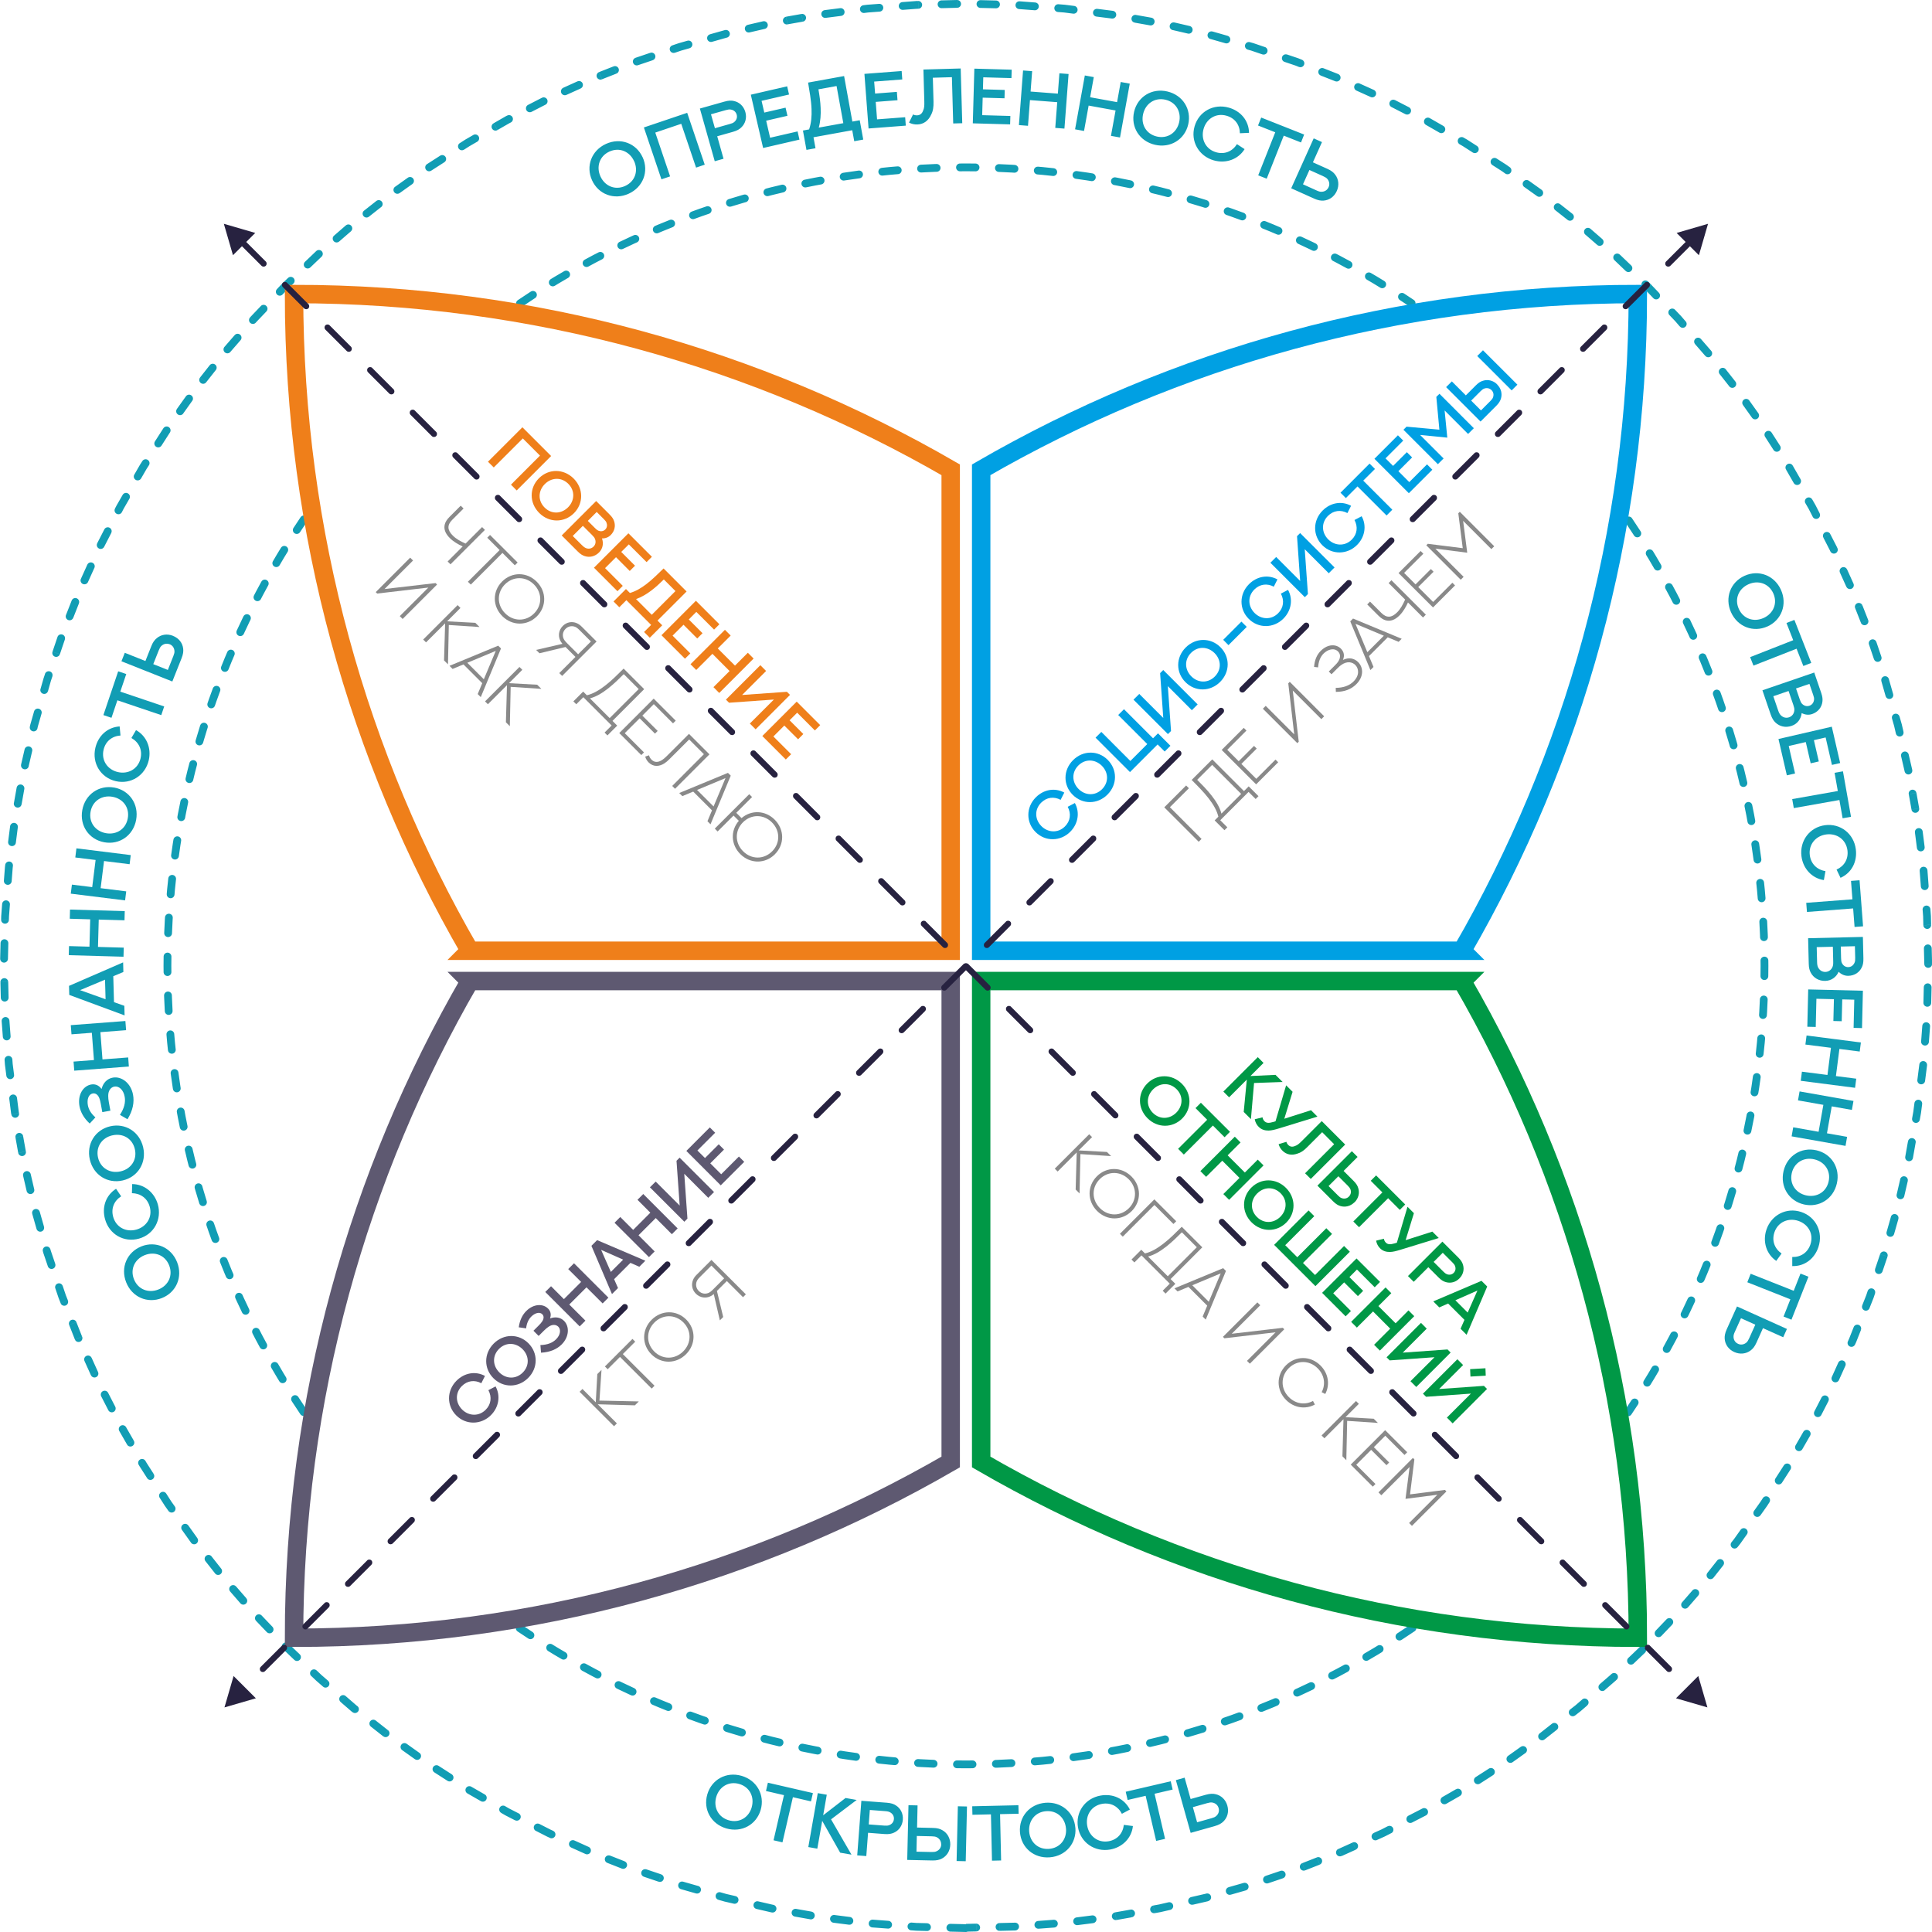 <?xml version="1.0" encoding="UTF-8"?> <svg xmlns="http://www.w3.org/2000/svg" xmlns:xlink="http://www.w3.org/1999/xlink" xmlns:xodm="http://www.corel.com/coreldraw/odm/2003" xml:space="preserve" width="131.289mm" height="131.289mm" version="1.1" style="shape-rendering:geometricPrecision; text-rendering:geometricPrecision; image-rendering:optimizeQuality; fill-rule:evenodd; clip-rule:evenodd" viewBox="0 0 46133 46133"> <defs> <style type="text/css"> .str2 {stroke:#EF7F1A;stroke-width:440;stroke-miterlimit:22.926} .str4 {stroke:#5E5971;stroke-width:440;stroke-miterlimit:22.926} .str1 {stroke:#00A0E3;stroke-width:440;stroke-miterlimit:22.926} .str3 {stroke:#009846;stroke-width:440;stroke-miterlimit:22.926} .str0 {stroke:#119DB4;stroke-width:186;stroke-linecap:round;stroke-linejoin:round;stroke-miterlimit:22.926;stroke-dasharray:371.907 557.86} .fil1 {fill:none} .fil8 {fill:#898989;fill-rule:nonzero} .fil4 {fill:#EF7F1A;fill-rule:nonzero} .fil6 {fill:#5E5971;fill-rule:nonzero} .fil2 {fill:#119DB4;fill-rule:nonzero} .fil0 {fill:#119DB4;fill-rule:nonzero} .fil5 {fill:#00A0E3;fill-rule:nonzero} .fil7 {fill:#009846;fill-rule:nonzero} .fil3 {fill:#272240;fill-rule:nonzero} </style> </defs> <g id="Слой_x0020_1">  <g> <path class="fil0" d="M23065 45947c51,0 93,42 93,93 0,51 -42,93 -93,93l0 -186zm-372 177l0 -186 372 9 0 186 -372 -9zm0 0c-51,0 -93,-42 -93,-93 0,-51 42,-93 93,-93l0 186zm-558 -200c51,0 93,42 93,93 0,51 -42,93 -93,93l0 -186zm-376 170l9 -186 119 9 248 6 0 186 -257 -7 -119 -9zm0 0c-51,-3 -91,-46 -88,-98 3,-51 46,-91 98,-88l-9 186zm-547 -228c51,3 91,46 88,98 -3,51 -46,91 -98,88l9 -186zm-380 158l9 -186 371 28 -9 186 -371 -28zm0 0c-51,-3 -91,-46 -88,-98 3,-51 46,-91 98,-88l-9 186zm-540 -250c51,5 88,51 83,102 -5,51 -51,88 -102,83l19 -185zm-388 138l19 -185 369 47 -19 185 -369 -47zm0 0c-51,-5 -88,-51 -83,-102 5,-51 51,-88 102,-83l-19 185zm-528 -265c51,8 86,55 78,106 -8,51 -55,86 -106,78l28 -184zm-394 118l28 -184 366 65 -28 184 -366 -65zm0 0c-51,-8 -86,-55 -78,-106 8,-51 55,-86 106,-78l-28 184zm-521 -282c51,8 86,55 78,106 -8,51 -55,86 -106,78l28 -184zm-395 100l37 -182 351 81 7 1 -28 184 -17 -3 -351 -81zm0 0c-50,-10 -83,-59 -72,-110 10,-50 59,-83 110,-72l-37 182zm-506 -308c50,10 83,59 72,110 -10,50 -59,83 -110,72l37 -182zm-402 90l46 -180 143 41 213 49 -37 182 -222 -51 -143 -41zm0 0c-50,-13 -80,-63 -67,-113 13,-50 63,-80 113,-67l-46 180zm-490 -333c50,13 80,63 67,113 -13,50 -63,80 -113,67l46 -180zm-404 79l46 -180 358 102 -46 180 -358 -102zm0 0c-50,-13 -80,-63 -67,-113 13,-50 63,-80 113,-67l-46 180zm-479 -355c49,15 76,67 61,116 -15,49 -67,76 -116,61l55 -178zm-408 58l55 -178 352 119 -55 178 -352 -119zm0 0c-49,-15 -76,-67 -61,-116 15,-49 67,-76 116,-61l-55 178zm-464 -369c48,18 73,71 55,119 -18,48 -71,73 -119,55l64 -175zm-410 38l64 -175 346 136 -64 175 -346 -136zm0 0c-48,-18 -73,-71 -55,-119 18,-48 71,-73 119,-55l-64 175zm-449 -383c47,20 69,75 49,122 -20,47 -75,69 -122,49l72 -171zm-411 18l72 -171 339 153 -72 171 -339 -153zm0 0c-47,-20 -69,-75 -49,-122 20,-47 75,-69 122,-49l-72 171zm-436 -401c47,20 69,75 49,122 -20,47 -75,69 -122,49l72 -171zm-409 3l81 -168 266 136 62 28 -72 171 -71 -32 -266 -136zm0 0c-46,-22 -66,-78 -43,-124 22,-46 78,-66 124,-43l-81 168zm-416 -422c46,22 66,78 43,124 -22,46 -78,66 -124,43l81 -168zm-413 -9l89 -163 100 58 224 115 -81 168 -232 -119 -100 -58zm0 0c-45,-24 -62,-81 -37,-126 24,-45 81,-62 126,-37l-89 163zm-395 -442c45,24 62,81 37,126 -24,45 -81,62 -126,37l89 -163zm-411 -22l89 -163 322 185 -89 163 -322 -185zm0 0c-45,-24 -62,-81 -37,-126 24,-45 81,-62 126,-37l-89 163zm-379 -460c44,27 58,84 31,128 -27,44 -84,58 -128,31l97 -159zm-410 -42l97 -159 313 201 -97 159 -313 -201zm0 0c-44,-27 -58,-84 -31,-128 27,-44 84,-58 128,-31l-97 159zm-361 -470c43,29 54,87 25,129 -29,43 -87,54 -129,25l104 -154zm-407 -61l104 -154 303 216 -104 154 -303 -216zm0 0c-43,-29 -54,-87 -25,-129 29,-43 87,-54 129,-25l-104 154zm-343 -480c41,31 50,89 19,130 -31,41 -89,50 -130,19l111 -149zm-404 -81l111 -149 292 230 -111 149 -292 -230zm0 0c-41,-31 -50,-89 -19,-130 31,-41 89,-50 130,-19l-111 149zm-327 -494c41,31 50,89 19,130 -31,41 -89,50 -130,19l111 -149zm-397 -96l118 -143 256 222 23 18 -111 149 -30 -23 -256 -222zm0 0c-40,-33 -45,-91 -13,-131 33,-40 91,-45 131,-13l-118 143zm-303 -509c40,33 45,91 13,131 -33,40 -91,45 -131,13l118 -143zm-398 -109l125 -138 120 114 153 132 -118 143 -159 -138 -120 -114zm0 0c-38,-35 -41,-93 -6,-131 35,-38 93,-41 131,-6l-125 138zm-279 -523c38,35 41,93 6,131 -35,38 -93,41 -131,6l125 -138zm-394 -119l125 -138 269 257 -125 138 -269 -257zm0 0c-38,-35 -41,-93 -6,-131 35,-38 93,-41 131,-6l-125 138zm-257 -538c36,36 36,95 0,131 -36,36 -95,36 -131,0l131 -131zm-388 -138l131 -131 257 269 -131 131 -257 -269zm0 0c-36,-36 -36,-95 0,-131 36,-36 95,-36 131,0l-131 131zm-237 -544c35,38 32,97 -6,131 -38,35 -97,32 -131,-6l138 -125zm-381 -156l138 -125 244 281 -138 125 -244 -281zm0 0c-35,-38 -32,-97 6,-131 38,-35 97,-32 131,6l-138 125zm-217 -550c33,40 27,98 -13,131 -40,33 -98,27 -131,-13l143 -118zm-373 -174l143 -118 230 292 -143 118 -230 -292zm0 0c-33,-40 -27,-98 13,-131 40,-33 98,-27 131,13l-143 118zm-197 -554c31,41 22,99 -19,130 -41,31 -99,22 -130,-19l149 -111zm-364 -192l149 -111 216 303 -149 111 -216 -303zm0 0c-31,-41 -22,-99 19,-130 41,-31 99,-22 130,19l-149 111zm-174 -566c31,41 22,99 -19,130 -41,31 -99,22 -130,-19l149 -111zm-358 -202l154 -104 123 192 81 114 -149 111 -86 -121 -123 -192zm0 0c-29,-43 -18,-100 25,-129 43,-29 100,-18 129,25l-154 104zm-147 -574c29,43 18,100 -25,129 -43,29 -100,18 -129,-25l154 -104zm-355 -214l159 -97 25 43 171 267 -154 104 -176 -275 -25 -43zm0 0c-27,-44 -13,-101 31,-128 44,-27 101,-13 128,31l-159 97zm-119 -580c27,44 13,101 -31,128 -44,27 -101,13 -128,-31l159 -97zm-344 -226l159 -97 185 322 -159 97 -185 -322zm0 0c-27,-44 -13,-101 31,-128 44,-27 101,-13 128,31l-159 97zm-99 -586c24,45 8,102 -37,126 -45,24 -102,8 -126,-37l163 -89zm-333 -242l163 -89 170 331 -163 89 -170 -331zm0 0c-24,-45 -8,-102 37,-126 45,-24 102,-8 126,37l-163 89zm-78 -586c22,46 3,102 -43,124 -46,22 -102,3 -124,-43l168 -81zm-321 -258l168 -81 153 339 -168 81 -153 -339zm0 0c-22,-46 -3,-102 43,-124 46,-22 102,-3 124,43l-168 81zm-58 -586c20,47 -2,102 -49,122 -47,20 -102,-2 -122,-49l171 -72zm-308 -274l171 -72 136 346 -171 72 -136 -346zm0 0c-20,-47 2,-102 49,-122 47,-20 102,2 122,49l-171 72zm-33 -591c20,47 -2,102 -49,122 -47,20 -102,-2 -122,-49l171 -72zm-298 -282l175 -64 76 225 48 121 -171 72 -51 -129 -76 -225zm0 0c-18,-48 7,-102 55,-119 48,-18 102,7 119,55l-175 64zm-4 -592c18,48 -7,102 -55,119 -48,18 -102,-7 -119,-55l175 -64zm-293 -293l178 -55 11 39 105 310 -175 64 -108 -318 -11 -39zm0 0c-15,-49 12,-101 61,-116 49,-15 101,12 116,61l-178 55zm25 -592c15,49 -12,101 -61,116 -49,15 -101,-12 -116,-61l178 -55zm-279 -303l178 -55 102 358 -178 55 -102 -358zm0 0c-15,-49 12,-101 61,-116 49,-15 101,12 116,61l-178 55zm46 -592c13,50 -17,100 -67,113 -50,13 -100,-17 -113,-67l180 -46zm-264 -316l180 -46 84 362 -180 46 -84 -362zm0 0c-13,-50 17,-100 67,-113 50,-13 100,17 113,67l-180 46zm65 -587c10,50 -22,99 -72,110 -50,10 -99,-22 -110,-72l182 -37zm-248 -329l182 -37 65 366 -182 37 -65 -366zm0 0c-10,-50 22,-99 72,-110 50,-10 99,22 110,72l-182 37zm84 -586c10,50 -22,99 -72,110 -50,10 -99,-22 -110,-72l182 -37zm-232 -336l184 -28 42 334 5 30 -182 37 -7 -40 -42 -334zm0 0c-8,-51 27,-98 78,-106 51,-8 98,27 106,78l-184 28zm114 -581c8,51 -27,98 -78,106 -51,8 -98,-27 -106,-78l184 -28zm-226 -346l185 -19 8 107 33 258 -184 28 -34 -267 -8 -107zm0 0c-5,-51 32,-97 83,-102 51,-5 97,32 102,83l-185 19zm143 -575c5,51 -32,97 -83,102 -51,5 -97,-32 -102,-83l185 -19zm-213 -352l185 -19 28 371 -185 19 -28 -371zm0 0c-5,-51 32,-97 83,-102 51,-5 97,32 102,83l-185 19zm165 -571c3,51 -37,95 -88,98 -51,3 -95,-37 -98,-88l186 -9zm-195 -362l186 -9 9 372 -186 9 -9 -372zm0 0c-3,-51 37,-95 88,-98 51,-3 95,37 98,88l-186 9zm180 -562c0,51 -42,93 -93,93 -51,0 -93,-42 -93,-93l186 0zm-177 -372l186 0 -9 372 -186 0 9 -372zm0 0c0,-51 42,-93 93,-93 51,0 93,42 93,93l-186 0zm200 -558c0,51 -42,93 -93,93 -51,0 -93,-42 -93,-93l186 0zm-162 -376l186 9 -22 290 -2 76 -186 0 2 -86 22 -290zm0 0c3,-51 46,-91 98,-88 51,3 91,46 88,98l-186 -9zm228 -547c-3,51 -46,91 -98,88 -51,-3 -91,-46 -88,-98l186 9zm-155 -385l185 19 -6 50 -24 316 -186 -9 25 -325 6 -50zm0 0c5,-51 51,-88 102,-83 51,5 88,51 83,102l-185 -19zm255 -535c-5,51 -51,88 -102,83 -51,-5 -88,-51 -83,-102l185 19zm-138 -388l185 19 -47 369 -185 -19 47 -369zm0 0c5,-51 51,-88 102,-83 51,5 88,51 83,102l-185 -19zm274 -527c-8,51 -55,86 -106,78 -51,-8 -86,-55 -78,-106l184 28zm-118 -394l184 28 -65 366 -184 -28 65 -366zm0 0c8,-51 55,-86 106,-78 51,8 86,55 78,106l-184 -28zm289 -515c-10,50 -59,83 -110,72 -50,-10 -83,-59 -72,-110l182 37zm-99 -400l182 37 -84 362 -182 -37 84 -362zm0 0c10,-50 59,-83 110,-72 50,10 83,59 72,110l-182 -37zm308 -506c-10,50 -59,83 -110,72 -50,-10 -83,-59 -72,-110l182 37zm-82 -400l180 46 -88 308 -11 46 -182 -37 13 -55 88 -308zm0 0c13,-50 63,-80 113,-67 50,13 80,63 67,113l-180 -46zm333 -490c-13,50 -63,80 -113,67 -50,-13 -80,-63 -67,-113l180 46zm-72 -407l178 55 -37 111 -68 241 -180 -46 71 -250 37 -111zm0 0c15,-49 67,-76 116,-61 49,15 76,67 61,116l-178 -55zm356 -473c-15,49 -67,76 -116,61 -49,-15 -76,-67 -61,-116l178 55zm-58 -408l178 55 -119 352 -178 -55 119 -352zm0 0c15,-49 67,-76 116,-61 49,15 76,67 61,116l-178 -55zm377 -461c-18,48 -71,73 -119,55 -48,-18 -73,-71 -55,-119l175 64zm-38 -410l175 64 -136 346 -175 -64 136 -346zm0 0c18,-48 71,-73 119,-55 48,18 73,71 55,119l-175 -64zm391 -445c-20,47 -75,69 -122,49 -47,-20 -69,-75 -49,-122l171 72zm-18 -411l171 72 -153 339 -171 -72 153 -339zm0 0c20,-47 75,-69 122,-49 47,20 69,75 49,122l-171 -72zm404 -430c-22,46 -78,66 -124,43 -46,-22 -66,-78 -43,-124l168 81zm2 -412l168 81 -170 331 -168 -81 170 -331zm0 0c22,-46 78,-66 124,-43 46,22 66,78 43,124l-168 -81zm422 -416c-22,46 -78,66 -124,43 -46,-22 -66,-78 -43,-124l168 81zm16 -409l163 89 -143 249 -36 71 -168 -81 41 -79 143 -249zm0 0c24,-45 81,-62 126,-37 45,24 62,81 37,126l-163 -89zm441 -395c-24,45 -81,62 -126,37 -45,-24 -62,-81 -37,-126l163 89zm29 -412l159 97 -58 91 -130 225 -163 -89 134 -233 58 -91zm0 0c27,-44 84,-58 128,-31 44,27 58,84 31,128l-159 -97zm460 -373c-27,44 -84,58 -128,31 -44,-27 -58,-84 -31,-128l159 97zm42 -410l159 97 -201 313 -159 -97 201 -313zm0 0c27,-44 84,-58 128,-31 44,27 58,84 31,128l-159 -97zm477 -356c-29,43 -87,54 -129,25 -43,-29 -54,-87 -25,-129l154 104zm61 -407l154 104 -216 303 -154 -104 216 -303zm0 0c29,-43 87,-54 129,-25 43,29 54,87 25,129l-154 -104zm487 -338c-31,41 -89,50 -130,19 -41,-31 -50,-89 -19,-130l149 111zm81 -404l149 111 -230 292 -149 -111 230 -292zm0 0c31,-41 89,-50 130,-19 41,31 50,89 19,130l-149 -111zm496 -320c-33,40 -91,45 -131,13 -40,-33 -45,-91 -13,-131l143 118zm100 -399l143 118 -244 281 -143 -118 244 -281zm0 0c33,-40 91,-45 131,-13 40,33 45,91 13,131l-143 -118zm509 -303c-33,40 -91,45 -131,13 -40,-33 -45,-91 -13,-131l143 118zm115 -392l138 125 -233 244 -20 23 -143 -118 26 -30 233 -244zm0 0c35,-38 93,-41 131,-6 38,35 41,93 6,131l-138 -125zm523 -279c-35,38 -93,41 -131,6 -38,-35 -41,-93 -6,-131l138 125zm128 -392l131 131 -119 114 -140 147 -138 -125 146 -153 119 -114zm0 0c36,-36 95,-36 131,0 36,36 36,95 0,131l-131 -131zm535 -254c-36,36 -95,36 -131,0 -36,-36 -36,-95 0,-131l131 131zm138 -388l131 131 -269 257 -131 -131 269 -257zm0 0c36,-36 95,-36 131,0 36,36 36,95 0,131l-131 -131zm550 -231c-38,35 -97,32 -131,-6 -35,-38 -32,-97 6,-131l125 138zm156 -381l125 138 -281 244 -125 -138 281 -244zm0 0c38,-35 97,-32 131,6 35,38 32,97 -6,131l-125 -138zm555 -211c-40,33 -98,27 -131,-13 -33,-40 -27,-98 13,-131l118 143zm174 -373l118 143 -292 230 -118 -143 292 -230zm0 0c40,-33 98,-27 131,13 33,40 27,98 -13,131l-118 -143zm559 -191c-41,31 -99,22 -130,-19 -31,-41 -22,-99 19,-130l111 149zm192 -364l111 149 -303 216 -111 -149 303 -216zm0 0c41,-31 99,-22 130,19 31,41 22,99 -19,130l-111 -149zm563 -171c-43,29 -100,18 -129,-25 -29,-43 -18,-100 25,-129l104 154zm209 -355l104 154 -313 201 -104 -154 313 -201zm0 0c43,-29 100,-18 129,25 29,43 18,100 -25,129l-104 -154zm574 -147c-43,29 -100,18 -129,-25 -29,-43 -18,-100 25,-129l104 154zm218 -348l97 159 -192 111 -123 79 -104 -154 130 -84 192 -111zm0 0c44,-27 101,-13 128,31 27,44 13,101 -31,128l-97 -159zm580 -119c-44,27 -101,13 -128,-31 -27,-44 -13,-101 31,-128l97 159zm231 -345l89 163 -37 19 -282 162 -97 -159 290 -167 37 -19zm0 0c45,-24 102,-8 126,37 24,45 8,102 -37,126l-89 -163zm585 -91c-45,24 -102,8 -126,-37 -24,-45 -8,-102 37,-126l89 163zm242 -333l89 163 -331 170 -89 -163 331 -170zm0 0c45,-24 102,-8 126,37 24,45 8,102 -37,126l-89 -163zm590 -71c-46,22 -102,3 -124,-43 -22,-46 -3,-102 43,-124l81 168zm258 -321l81 168 -339 153 -81 -168 339 -153zm0 0c46,-22 102,-3 124,43 22,46 3,102 -43,124l-81 -168zm589 -50c-47,20 -102,-2 -122,-49 -20,-47 2,-102 49,-122l72 171zm274 -308l72 171 -346 136 -72 -171 346 -136zm0 0c47,-20 102,2 122,49 20,47 -2,102 -49,122l-72 -171zm588 -30c-48,18 -102,-7 -119,-55 -18,-48 7,-102 55,-119l64 175zm288 -294l64 175 -352 119 -64 -175 352 -119zm0 0c48,-18 102,7 119,55 18,48 -7,102 -55,119l-64 -175zm592 -4c-48,18 -102,-7 -119,-55 -18,-48 7,-102 55,-119l64 175zm296 -285l55 178 -204 58 -147 50 -64 -175 156 -53 204 -58zm0 0c49,-15 101,12 116,61 15,49 -12,101 -61,116l-55 -178zm592 25c-49,15 -101,-12 -116,-61 -15,-49 12,-101 61,-116l55 178zm307 -280l46 180 -9 2 -345 98 -55 -178 354 -100 9 -2zm0 0c50,-13 100,17 113,67 13,50 -17,100 -67,113l-46 -180zm590 55c-50,13 -100,-17 -113,-67 -13,-50 17,-100 67,-113l46 180zm316 -264l46 180 -362 84 -46 -180 362 -84zm0 0c50,-13 100,17 113,67 13,50 -17,100 -67,113l-46 -180zm589 73c-50,10 -99,-22 -110,-72 -10,-50 22,-99 72,-110l37 182zm329 -248l37 182 -366 65 -37 -182 366 -65zm0 0c50,-10 99,22 110,72 10,50 -22,99 -72,110l-37 -182zm583 92c-51,8 -98,-27 -106,-78 -8,-51 27,-98 78,-106l28 184zm341 -231l28 184 -369 47 -28 -184 369 -47zm0 0c51,-8 98,27 106,78 8,51 -27,98 -78,106l-28 -184zm582 114c-51,8 -98,-27 -106,-78 -8,-51 27,-98 78,-106l28 184zm347 -217l19 185 -278 21 -88 11 -28 -184 97 -12 278 -21zm0 0c51,-5 97,32 102,83 5,51 -32,97 -83,102l-19 -185zm575 143c-51,5 -97,-32 -102,-83 -5,-51 32,-97 83,-102l19 185zm357 -212l9 186 -38 1 -328 25 -19 -185 337 -26 38 -1zm0 0c51,-3 95,37 98,88 3,51 -37,95 -88,98l-9 -186zm567 172c-51,3 -95,-37 -98,-88 -3,-51 37,-95 88,-98l9 186zm362 -195l9 186 -372 9 -9 -186 372 -9zm0 0c51,-3 95,37 98,88 3,51 -37,95 -88,98l-9 -186zm562 189c-51,0 -93,-42 -93,-93 0,-51 42,-93 93,-93l0 186zm372 -177l0 186 -372 -9 0 -186 372 9zm0 0c51,0 93,42 93,93 0,51 -42,93 -93,93l0 -186zm553 205c-51,-3 -91,-46 -88,-98 3,-51 46,-91 98,-88l-9 186zm380 -158l-9 186 -371 -28 9 -186 371 28zm0 0c51,3 91,46 88,98 -3,51 -46,91 -98,88l9 -186zm547 228c-51,-3 -91,-46 -88,-98 3,-51 46,-91 98,-88l-9 186zm384 -146l-19 185 -220 -28 -145 -11 9 -186 154 12 220 28zm0 0c51,5 88,51 83,102 -5,51 -51,88 -102,83l19 -185zm535 255c-51,-5 -88,-51 -83,-102 5,-51 51,-88 102,-83l-19 185zm388 -138l-19 185 -369 -47 19 -185 369 47zm0 0c51,5 88,51 83,102 -5,51 -51,88 -102,83l19 -185zm526 282c-51,-8 -86,-55 -78,-106 8,-51 55,-86 106,-78l-28 184zm394 -118l-28 184 -366 -65 28 -184 366 65zm0 0c51,8 86,55 78,106 -8,51 -55,86 -106,78l28 -184zm513 297c-50,-10 -83,-59 -72,-110 10,-50 59,-83 110,-72l-37 182zm400 -99l-37 182 -362 -84 37 -182 362 84zm0 0c50,10 83,59 72,110 -10,50 -59,83 -110,72l37 -182zm500 312c-50,-13 -80,-63 -67,-113 13,-50 63,-80 113,-67l-46 180zm404 -79l-46 180 -358 -102 46 -180 358 102zm0 0c50,13 80,63 67,113 -13,50 -63,80 -113,67l46 -180zm490 333c-50,-13 -80,-63 -67,-113 13,-50 63,-80 113,-67l-46 180zm404 -64l-55 178 -273 -93 -76 -21 46 -180 85 24 273 93zm0 0c49,15 76,67 61,116 -15,49 -67,76 -116,61l55 -178zm473 356c-49,-15 -76,-67 -61,-116 15,-49 67,-76 116,-61l-55 178zm410 -53l-64 175 -85 -34 -261 -88 55 -178 270 91 85 34zm0 0c48,18 73,71 55,119 -18,48 -71,73 -119,55l64 -175zm455 379c-48,-18 -73,-71 -55,-119 18,-48 71,-73 119,-55l-64 175zm410 -38l-64 175 -346 -136 64 -175 346 136zm0 0c48,18 73,71 55,119 -18,48 -71,73 -119,55l64 -175zm442 398c-47,-20 -69,-75 -49,-122 20,-47 75,-69 122,-49l-72 171zm411 -18l-72 171 -339 -153 72 -171 339 153zm0 0c47,20 69,75 49,122 -20,47 -75,69 -122,49l72 -171zm426 411c-46,-22 -66,-78 -43,-124 22,-46 78,-66 124,-43l-81 168zm412 2l-81 168 -331 -170 81 -168 331 170zm0 0c46,22 66,78 43,124 -22,46 -78,66 -124,43l81 -168zm410 424c-45,-24 -62,-81 -37,-126 24,-45 81,-62 126,-37l-89 163zm411 22l-89 163 -322 -185 89 -163 322 185zm0 0c45,24 62,81 37,126 -24,45 -81,62 -126,37l89 -163zm395 442c-45,-24 -62,-81 -37,-126 24,-45 81,-62 126,-37l-89 163zm408 36l-97 159 -235 -151 -76 -44 89 -163 84 48 235 151zm0 0c44,27 58,84 31,128 -27,44 -84,58 -128,31l97 -159zm373 460c-44,-27 -58,-84 -31,-128 27,-44 84,-58 128,-31l-97 159zm411 48l-104 154 -83 -59 -224 -143 97 -159 231 148 83 59zm0 0c43,29 54,87 25,129 -29,43 -87,54 -129,25l104 -154zm351 477c-43,-29 -54,-87 -25,-129 29,-43 87,-54 129,-25l-104 154zm407 61l-104 154 -303 -216 104 -154 303 216zm0 0c43,29 54,87 25,129 -29,43 -87,54 -129,25l104 -154zm333 493c-41,-31 -50,-89 -19,-130 31,-41 89,-50 130,-19l-111 149zm404 81l-111 149 -292 -230 111 -149 292 230zm0 0c41,31 50,89 19,130 -31,41 -89,50 -130,19l111 -149zm314 502c-40,-33 -45,-91 -13,-131 33,-40 91,-45 131,-13l-118 143zm399 100l-118 143 -281 -244 118 -143 281 244zm0 0c40,33 45,91 13,131 -33,40 -91,45 -131,13l118 -143zm296 511c-38,-35 -41,-93 -6,-131 35,-38 93,-41 131,-6l-125 138zm394 119l-125 138 -269 -257 125 -138 269 257zm0 0c38,35 41,93 6,131 -35,38 -93,41 -131,6l125 -138zm279 523c-38,-35 -41,-93 -6,-131 35,-38 93,-41 131,-6l-125 138zm386 133l-131 131 -232 -243 -23 -22 125 -138 29 28 232 243zm0 0c36,36 36,95 0,131 -36,36 -95,36 -131,0l131 -131zm253 535c-36,-36 -36,-95 0,-131 36,-36 95,-36 131,0l-131 131zm385 146l-138 125 -107 -124 -141 -148 131 -131 147 154 107 124zm0 0c35,38 32,97 -6,131 -38,35 -97,32 -131,-6l138 -125zm228 547c-35,-38 -32,-97 6,-131 38,-35 97,-32 131,6l-138 125zm381 156l-138 125 -244 -281 138 -125 244 281zm0 0c35,38 32,97 -6,131 -38,35 -97,32 -131,-6l138 -125zm205 560c-33,-40 -27,-98 13,-131 40,-33 98,-27 131,13l-143 118zm373 174l-143 118 -230 -292 143 -118 230 292zm0 0c33,40 27,98 -13,131 -40,33 -98,27 -131,-13l143 -118zm184 564c-31,-41 -22,-99 19,-130 41,-31 99,-22 130,19l-149 111zm364 192l-149 111 -216 -303 149 -111 216 303zm0 0c31,41 22,99 -19,130 -41,31 -99,22 -130,-19l149 -111zm164 568c-29,-43 -18,-100 25,-129 43,-29 100,-18 129,25l-154 104zm355 209l-154 104 -201 -313 154 -104 201 313zm0 0c29,43 18,100 -25,129 -43,29 -100,18 -129,-25l154 -104zm144 571c-27,-44 -13,-101 31,-128 44,-27 101,-13 128,31l-159 97zm344 226l-159 97 -185 -322 159 -97 185 322zm0 0c27,44 13,101 -31,128 -44,27 -101,13 -128,-31l159 -97zm119 580c-27,-44 -13,-101 31,-128 44,-27 101,-13 128,31l-159 97zm338 235l-163 89 -97 -190 -77 -134 159 -97 81 141 97 190zm0 0c24,45 8,102 -37,126 -45,24 -102,8 -126,-37l163 -89zm91 585c-24,-45 -8,-102 37,-126 45,-24 102,-8 126,37l-163 89zm334 247l-168 81 -12 -27 -154 -300 163 -89 158 308 12 27zm0 0c22,46 3,102 -43,124 -46,22 -102,3 -124,-43l168 -81zm62 589c-22,-46 -3,-102 43,-124 46,-22 102,-3 124,43l-168 81zm321 258l-168 81 -153 -339 168 -81 153 339zm0 0c22,46 3,102 -43,124 -46,22 -102,3 -124,-43l168 -81zm42 593c-20,-47 2,-102 49,-122 47,-20 102,2 122,49l-171 72zm308 274l-171 72 -136 -346 171 -72 136 346zm0 0c20,47 -2,102 -49,122 -47,20 -102,-2 -122,-49l171 -72zm22 591c-18,-48 7,-102 55,-119 48,-18 102,7 119,55l-175 64zm294 288l-175 64 -119 -352 175 -64 119 352zm0 0c18,48 -7,102 -55,119 -48,18 -102,-7 -119,-55l175 -64zm2 588c-15,-49 12,-101 61,-116 49,-15 101,12 116,61l-178 55zm279 303l-178 55 -102 -358 178 -55 102 358zm0 0c15,49 -12,101 -61,116 -49,15 -101,-12 -116,-61l178 -55zm-25 592c-15,-49 12,-101 61,-116 49,-15 101,12 116,61l-178 55zm272 309l-180 46 -41 -176 -51 -180 178 -55 54 189 41 176zm0 0c13,50 -17,100 -67,113 -50,13 -100,-17 -113,-67l180 -46zm-55 590c-13,-50 17,-100 67,-113 50,-13 100,17 113,67l-180 46zm264 316l-180 46 -84 -362 180 -46 84 362zm0 0c13,50 -17,100 -67,113 -50,13 -100,-17 -113,-67l180 -46zm-82 591c-10,-50 22,-99 72,-110 50,-10 99,22 110,72l-182 37zm248 329l-182 37 -65 -366 182 -37 65 366zm0 0c10,50 -22,99 -72,110 -50,10 -99,-22 -110,-72l182 -37zm-100 584c-8,-51 27,-98 78,-106 51,-8 98,27 106,78l-184 28zm231 341l-184 28 -47 -369 184 -28 47 369zm0 0c8,51 -27,98 -78,106 -51,8 -98,-27 -106,-78l184 -28zm-118 577c-5,-51 32,-97 83,-102 51,-5 97,32 102,83l-185 19zm213 352l-185 19 -28 -371 185 -19 28 371zm0 0c5,51 -32,97 -83,102 -51,5 -97,-32 -102,-83l185 -19zm-143 575c-5,-51 32,-97 83,-102 51,-5 97,32 102,83l-185 19zm203 357l-186 9 -5 -210 -12 -157 185 -19 13 166 5 210zm0 0c3,51 -37,95 -88,98 -51,3 -95,-37 -98,-88l186 -9zm-172 567c-3,-51 37,-95 88,-98 51,-3 95,37 98,88l-186 9zm195 362l-186 9 -9 -372 186 -9 9 372zm0 0c3,51 -37,95 -88,98 -51,3 -95,-37 -98,-88l186 -9zm-198 562c0,-51 42,-93 93,-93 51,0 93,42 93,93l-186 0zm177 372l-186 0 9 -372 186 0 -9 372zm0 0c0,51 -42,93 -93,93 -51,0 -93,-42 -93,-93l186 0zm-213 552c3,-51 46,-91 98,-88 51,3 91,46 88,98l-186 -9zm158 380l-186 -9 28 -371 186 9 -28 371zm0 0c-3,51 -46,91 -98,88 -51,-3 -91,-46 -88,-98l186 9zm-229 542c5,-51 51,-88 102,-83 51,5 88,51 83,102l-185 -19zm138 388l-185 -19 47 -369 185 19 -47 369zm0 0c-5,51 -51,88 -102,83 -51,-5 -88,-51 -83,-102l185 19zm-255 535c5,-51 51,-88 102,-83 51,5 88,51 83,102l-185 -19zm129 391l-184 -28 29 -162 26 -201 185 19 -27 210 -29 162zm0 0c-8,51 -55,86 -106,78 -51,-8 -86,-55 -78,-106l184 28zm-282 521c8,-51 55,-86 106,-78 51,8 86,55 78,106l-184 -28zm118 394l-184 -28 65 -366 184 28 -65 366zm0 0c-8,51 -55,86 -106,78 -51,-8 -86,-55 -78,-106l184 28zm-306 512c10,-50 59,-83 110,-72 50,10 83,59 72,110l-182 -37zm99 400l-182 -37 84 -362 182 37 -84 362zm0 0c-10,50 -59,83 -110,72 -50,-10 -83,-59 -72,-110l182 37zm-321 498c13,-50 63,-80 113,-67 50,13 80,63 67,113l-180 -46zm79 404l-180 -46 102 -358 180 46 -102 358zm0 0c-13,50 -63,80 -113,67 -50,-13 -80,-63 -67,-113l180 46zm-335 485c15,-49 67,-76 116,-61 49,15 76,67 61,116l-178 -55zm58 408l-178 -55 119 -352 178 55 -119 352zm0 0c-15,49 -67,76 -116,61 -49,-15 -76,-67 -61,-116l178 55zm-356 473c15,-49 67,-76 116,-61 49,15 76,67 61,116l-178 -55zm45 407l-175 -64 97 -245 33 -99 178 55 -36 107 -97 245zm0 0c-18,48 -71,73 -119,55 -48,-18 -73,-71 -55,-119l175 64zm-379 455c18,-48 71,-73 119,-55 48,18 73,71 55,119l-175 -64zm33 413l-171 -72 29 -65 109 -275 175 64 -112 284 -29 65zm0 0c-20,47 -75,69 -122,49 -47,-20 -69,-75 -49,-122l171 72zm-401 436c20,-47 75,-69 122,-49 47,20 69,75 49,122l-171 -72zm18 411l-171 -72 153 -339 171 72 -153 339zm0 0c-20,47 -75,69 -122,49 -47,-20 -69,-75 -49,-122l171 72zm-419 422c22,-46 78,-66 124,-43 46,22 66,78 43,124l-168 -81zm-2 412l-168 -81 170 -331 168 81 -170 331zm0 0c-22,46 -78,66 -124,43 -46,-22 -66,-78 -43,-124l168 81zm-431 406c24,-45 81,-62 126,-37 45,24 62,81 37,126l-163 -89zm-22 411l-163 -89 185 -322 163 89 -185 322zm0 0c-24,45 -81,62 -126,37 -45,-24 -62,-81 -37,-126l163 89zm-443 389c27,-44 84,-58 128,-31 44,27 58,84 31,128l-159 -97zm-42 410l-159 -97 201 -313 159 97 -201 313zm0 0c-27,44 -84,58 -128,31 -44,-27 -58,-84 -31,-128l159 97zm-460 373c27,-44 84,-58 128,-31 44,27 58,84 31,128l-159 -97zm-55 406l-154 -104 158 -223 51 -79 159 97 -56 87 -158 223zm0 0c-29,43 -87,54 -129,25 -43,-29 -54,-87 -25,-129l154 104zm-477 351c29,-43 87,-54 129,-25 43,29 54,87 25,129l-154 -104zm-68 408l-149 -111 61 -77 156 -220 154 104 -161 227 -61 77zm0 0c-31,41 -89,50 -130,19 -41,-31 -50,-89 -19,-130l149 111zm-494 327c31,-41 89,-50 130,-19 41,31 50,89 19,130l-149 -111zm-81 404l-149 -111 230 -292 149 111 -230 292zm0 0c-31,41 -89,50 -130,19 -41,-31 -50,-89 -19,-130l149 111zm-509 309c33,-40 91,-45 131,-13 40,33 45,91 13,131l-143 -118zm-100 399l-143 -118 244 -281 143 118 -244 281zm0 0c-33,40 -91,45 -131,13 -40,-33 -45,-91 -13,-131l143 118zm-517 290c35,-38 93,-41 131,-6 38,35 41,93 6,131l-138 -125zm-119 394l-138 -125 257 -269 138 125 -257 269zm0 0c-35,38 -93,41 -131,6 -38,-35 -41,-93 -6,-131l138 125zm-524 271c36,-36 95,-36 131,0 36,36 36,95 0,131l-131 -131zm-138 388l-131 -131 269 -257 131 131 -269 257zm0 0c-36,36 -95,36 -131,0 -36,-36 -36,-95 0,-131l131 131zm-535 254c36,-36 95,-36 131,0 36,36 36,95 0,131l-131 -131zm-152 379l-125 -138 254 -220 23 -22 131 131 -30 28 -254 220zm0 0c-38,35 -97,32 -131,-6 -35,-38 -32,-97 6,-131l125 138zm-547 228c38,-35 97,-32 131,6 35,38 32,97 -6,131l-125 -138zm-164 378l-118 -143 128 -100 155 -134 125 138 -162 140 -128 100zm0 0c-40,33 -98,27 -131,-13 -33,-40 -27,-98 13,-131l118 143zm-557 201c40,-33 98,-27 131,13 33,40 27,98 -13,131l-118 -143zm-174 373l-118 -143 292 -230 118 143 -292 230zm0 0c-40,33 -98,27 -131,-13 -33,-40 -27,-98 13,-131l118 143zm-569 178c41,-31 99,-22 130,19 31,41 22,99 -19,130l-111 -149zm-192 364l-111 -149 303 -216 111 149 -303 216zm0 0c-41,31 -99,22 -130,-19 -31,-41 -22,-99 19,-130l111 149zm-572 157c43,-29 100,-18 129,25 29,43 18,100 -25,129l-104 -154zm-209 355l-104 -154 313 -201 104 154 -313 201zm0 0c-43,29 -100,18 -129,-25 -29,-43 -18,-100 25,-129l104 154zm-575 137c44,-27 101,-13 128,31 27,44 13,101 -31,128l-97 -159zm-226 344l-97 -159 322 -185 97 159 -322 185zm0 0c-44,27 -101,13 -128,-31 -27,-44 -13,-101 31,-128l97 159zm-577 116c45,-24 102,-8 126,37 24,45 8,102 -37,126l-89 -163zm-242 333l-89 -163 331 -170 89 163 -331 170zm0 0c-45,24 -102,8 -126,-37 -24,-45 -8,-102 37,-126l89 163zm-585 91c45,-24 102,-8 126,37 24,45 8,102 -37,126l-89 -163zm-251 326l-81 -168 184 -83 147 -76 89 163 -156 80 -184 83zm0 0c-46,22 -102,3 -124,-43 -22,-46 -3,-102 43,-124l81 168zm-589 62c46,-22 102,-3 124,43 22,46 3,102 -43,124l-81 -168zm-263 322l-72 -171 14 -5 321 -145 81 168 -330 149 -14 5zm0 0c-47,20 -102,-2 -122,-49 -20,-47 2,-102 49,-122l72 171zm-591 33c47,-20 102,2 122,49 20,47 -2,102 -49,122l-72 -171zm-274 308l-72 -171 346 -136 72 171 -346 136zm0 0c-47,20 -102,-2 -122,-49 -20,-47 2,-102 49,-122l72 171zm-594 14c48,-18 102,7 119,55 18,48 -7,102 -55,119l-64 -175zm-288 294l-64 -175 352 -119 64 175 -352 119zm0 0c-48,18 -102,-7 -119,-55 -18,-48 7,-102 55,-119l64 175zm-591 -6c49,-15 101,12 116,61 15,49 -12,101 -61,116l-55 -178zm-303 279l-55 -178 358 -102 55 178 -358 102zm0 0c-49,15 -101,-12 -116,-61 -15,-49 12,-101 61,-116l55 178zm-592 -25c49,-15 101,12 116,61 15,49 -12,101 -61,116l-55 -178zm-311 263l-46 -180 343 -79 15 -4 55 178 -24 7 -343 79zm0 0c-50,13 -100,-17 -113,-67 -13,-50 17,-100 67,-113l46 180zm-590 -55c50,-13 100,17 113,67 13,50 -17,100 -67,113l-46 -180zm-322 258l-37 -182 139 -25 220 -51 46 180 -229 53 -139 25zm0 0c-50,10 -99,-22 -110,-72 -10,-50 22,-99 72,-110l37 182zm-586 -84c50,-10 99,22 110,72 10,50 -22,99 -72,110l-37 -182zm-329 248l-37 -182 366 -65 37 182 -366 65zm0 0c-50,10 -99,-22 -110,-72 -10,-50 22,-99 72,-110l37 182zm-586 -109c51,-8 98,27 106,78 8,51 -27,98 -78,106l-28 -184zm-341 231l-28 -184 369 -47 28 184 -369 47zm0 0c-51,8 -98,-27 -106,-78 -8,-51 27,-98 78,-106l28 184zm-578 -127c51,-5 97,32 102,83 5,51 -32,97 -83,102l-19 -185zm-352 213l-19 -185 371 -28 19 185 -371 28zm0 0c-51,5 -97,-32 -102,-83 -5,-51 32,-97 83,-102l19 185zm-570 -144c51,-3 95,37 98,88 3,51 -37,95 -88,98l-9 -186zm-362 195l-9 -186 372 -9 9 186 -372 9zm0 0c-51,3 -95,-37 -98,-88 -3,-51 37,-95 88,-98l9 186zm-567 -172c51,-3 95,37 98,88 3,51 -37,95 -88,98l-9 -186zm-238 192l0 -186 0 0 238 -6 9 186 -248 6 0 0z"></path> </g> <path class="fil1 str0" d="M38892 12427c2046,3039 3241,6698 3241,10637 0,3949 -1200,7617 -3256,10660m-5150 5150c-3043,2056 -6712,3257 -10662,3257 -3946,0 -7612,-1199 -10654,-3252m-5161 -5161c-2053,-3042 -3252,-6708 -3252,-10655 0,-3949 1201,-7618 3257,-10661m5161 -5157c3041,-2051 6706,-3249 10650,-3249 3940,0 7601,1195 10641,3243"></path> <path class="fil2" d="M15345 3756c-153,-336 -528,-478 -875,-320 -347,158 -486,533 -333,869 153,336 527,478 874,321 347,-158 487,-534 335,-870zm-203 92c105,232 24,484 -216,593 -238,108 -482,4 -588,-228 -105,-232 -24,-486 214,-594 239,-109 483,-3 589,229zm233 -804l419 1238 207 -70 -354 -1046 620 -210 354 1046 207 -70 -419 -1238 -1033 349zm1696 17l-94 -332 352 -99c57,-16 86,-19 114,-15 69,8 127,49 148,122 21,73 -10,139 -63,180 -22,18 -49,30 -105,45l-353 100zm206 730l-151 -537 379 -107c98,-28 156,-63 201,-109 92,-90 131,-224 92,-362 -40,-142 -143,-235 -268,-263 -63,-16 -132,-15 -230,13l-588 166 355 1258 209 -59zm651 -1531l294 1274 868 -200 -45 -196 -656 151 -94 -407 508 -117 -45 -194 -508 117 -65 -280 656 -151 -45 -196 -868 200zm2048 -205l161 886 -586 106c43,-159 51,-313 45,-466 -6,-157 -29,-308 -53,-448l434 -79zm180 -239l-860 156c32,199 74,417 82,629 7,173 -6,340 -58,489l-147 27 84 462 216 -39 -48 -262 925 -168 48 262 215 -39 -84 -462 -176 32 -197 -1086zm485 -52l99 1304 889 -68 -15 -201 -671 51 -32 -417 520 -40 -15 -199 -520 40 -22 -286 671 -51 -15 -201 -889 68zm1409 -103l21 759c3,102 -2,167 -28,220 -26,73 -74,112 -145,114 -35,1 -66,-5 -95,-22l-97 195c62,33 129,47 198,45 158,-4 270,-99 330,-233 46,-86 60,-184 57,-309l-16 -574 455 -13 31 1105 216 -6 -37 -1307 -889 25zm1216 -23l-37 1307 891 25 6 -201 -673 -19 12 -418 521 15 6 -199 -521 -15 8 -287 673 19 6 -201 -891 -25zm2031 111l-37 487 -651 -50 37 -487 -217 -16 -99 1304 217 17 47 -614 651 50 -47 614 219 17 99 -1304 -219 -17zm1464 209l-87 481 -643 -117 87 -481 -214 -39 -233 1286 214 39 110 -606 643 117 -110 606 216 39 233 -1286 -216 -39zm1612 1013c83,-360 -129,-701 -500,-787 -371,-86 -710,127 -793,487 -83,360 127,700 498,786 371,86 712,-127 795,-487zm-217 -50c-58,248 -276,398 -532,339 -255,-59 -386,-290 -328,-538 58,-248 277,-400 532,-341 256,59 385,292 328,540zm1669 252c-5,-296 -202,-524 -484,-603 -363,-102 -716,94 -817,450 -102,360 107,710 461,810 290,82 584,-26 734,-269l-182 -119c-112,176 -297,251 -497,194 -251,-71 -369,-315 -301,-556 70,-248 299,-387 547,-317 200,56 318,216 321,419l218 -10zm290 -365l-75 189 411 162 -407 1028 203 80 407 -1028 412 163 75 -189 -1026 -406zm1609 1663c-34,75 -103,110 -175,108 -29,0 -59,-7 -113,-32l-323 -146 154 -342 324 146c53,24 78,41 99,62 48,53 69,128 35,203zm197 89c61,-137 43,-282 -38,-388 -38,-53 -93,-98 -186,-140l-347 -156 217 -483 -198 -89 -537 1192 546 246c93,42 163,53 228,48 132,-10 252,-89 315,-230z"></path> <path class="fil2" d="M42204 14959c336,-152 479,-528 322,-875 -157,-347 -532,-487 -869,-335 -336,152 -479,526 -322,873 157,347 533,488 869,336zm-92 -203c-232,105 -484,23 -592,-217 -108,-238 -4,-482 229,-587 232,-105 486,-23 594,215 108,239 2,483 -230,589zm735 46l-189 74 161 411 -1029 404 80 203 1029 -404 162 413 189 -74 -403 -1027zm39 1637l320 -109 89 260c19,54 24,83 22,110 -5,67 -40,128 -111,152 -71,24 -136,-3 -181,-52 -18,-22 -32,-47 -50,-101l-89 -260zm-543 186l365 -125 114 333c21,61 26,92 24,123 -4,76 -47,145 -126,172 -82,28 -157,-2 -206,-58 -20,-24 -36,-51 -56,-110l-114 -334zm-259 -141l197 576c33,95 68,149 113,192 98,95 241,131 388,80 141,-48 224,-168 239,-305 78,41 166,52 250,23 143,-49 228,-162 245,-292 8,-59 3,-121 -28,-211l-167 -488 -1237 424zm1657 868l-1274 294 200 868 196 -45 -151 -656 407 -94 117 508 194 -45 -117 -508 280 -65 151 656 196 -45 -200 -868zm266 1066l-200 35 77 435 -1089 193 38 215 1089 -193 77 436 200 -35 -192 -1086zm-58 2543c270,-121 402,-391 365,-682 -48,-374 -368,-622 -734,-575 -371,48 -611,377 -564,742 38,299 253,527 535,569l38 -214c-206,-34 -347,-175 -374,-381 -33,-258 145,-463 393,-495 256,-33 473,124 506,379 26,206 -74,377 -260,460l94 196zm453 58l-203 15 34 440 -1103 84 17 218 1103 -84 34 442 203 -15 -84 -1100zm-448 1583l338 -8 7 275c1,57 -2,86 -13,112 -25,62 -77,110 -151,112 -75,2 -129,-43 -156,-104 -11,-26 -16,-54 -17,-111l-7 -275zm-574 14l386 -9 8 351c2,65 -3,96 -14,124 -27,71 -89,124 -172,126 -87,2 -149,-49 -179,-118 -12,-29 -19,-60 -20,-122l-9 -353zm-205 -213l15 609c2,100 20,163 50,217 65,120 191,197 345,193 149,-4 264,-93 319,-218 62,63 143,99 232,97 151,-4 266,-85 322,-205 26,-53 39,-115 37,-209l-12 -515 -1307 31zm1309 1254l-1307 -31 -21 891 201 5 16 -673 418 10 -13 521 199 5 13 -521 287 7 -16 673 201 5 21 -891zm-160 2100l-485 -62 83 -648 485 62 28 -216 -1297 -167 -28 216 610 78 -83 648 -610 -78 -28 218 1297 167 28 -218zm-218 1389l-481 -85 114 -643 481 85 38 -214 -1287 -228 -38 214 606 107 -114 643 -606 -107 -38 216 1287 228 38 -216zm-1032 1614c360,83 701,-129 787,-500 86,-371 -127,-710 -487,-793 -360,-83 -700,127 -786,498 -86,371 127,712 487,795zm50 -217c-248,-58 -398,-276 -339,-532 59,-255 290,-386 538,-328 248,58 400,277 341,532 -59,256 -292,385 -540,328zm-328 1689c296,9 533,-177 625,-455 119,-358 -61,-720 -411,-837 -355,-118 -714,74 -831,423 -95,286 -1,584 235,745l127 -176c-170,-120 -237,-308 -171,-505 82,-247 332,-354 569,-275 245,82 372,317 291,562 -66,197 -231,307 -434,301l0 218zm386 254l-189 -75 -162 411 -1028 -407 -80 203 1028 407 -163 412 189 75 406 -1026zm-1680 1602c-75,-34 -110,-103 -108,-175 0,-29 7,-59 32,-113l146 -323 342 154 -146 324c-24,53 -41,78 -62,99 -53,48 -128,69 -203,35zm-89 197c137,61 282,43 388,-38 53,-38 98,-93 140,-186l156 -347 483 217 89 -198 -1192 -537 -246 546c-42,93 -53,163 -48,228 10,132 89,252 230,315z"></path> <path class="fil2" d="M18164 43217c103,-355 -91,-707 -457,-813 -366,-106 -716,89 -818,444 -103,355 89,706 455,812 366,106 717,-89 820,-443zm-214 -62c-71,245 -297,383 -549,310 -251,-73 -369,-310 -299,-555 71,-245 298,-385 549,-312 252,73 369,312 298,557zm386 -587l-46 198 430 99 -249 1078 213 49 249 -1078 432 100 46 -198 -1075 -248zm1853 366c-178,137 -355,276 -533,412l86 -491 -215 -38 -226 1288 215 38 117 -664 429 760 270 47c-163,-281 -326,-562 -488,-843l612 -463 -267 -47zm555 629l26 -344 365 28c59,4 87,12 113,25 62,31 103,90 97,165 -6,76 -57,127 -121,148 -27,9 -57,11 -114,7l-366 -28zm-58 757l42 -556 392 30c101,8 168,-6 227,-33 118,-53 200,-166 211,-309 11,-147 -53,-269 -161,-339 -54,-37 -119,-59 -220,-67l-609 -46 -99 1303 217 17zm2404 -1184l-218 -5 -30 1307 218 5 30 -1307zm-615 905c-2,82 -52,141 -119,167 -27,12 -57,16 -117,15l-355 -8 8 -375 355 8c58,1 88,7 115,19 65,30 113,91 111,174zm216 5c3,-150 -70,-277 -186,-342 -56,-34 -124,-54 -226,-56l-381 -9 12 -529 -217 -5 -30 1307 598 13c102,2 171,-14 229,-45 118,-61 197,-180 201,-334zm524 -915l5 203 442 -10 25 1106 218 -5 -25 -1106 443 -10 -5 -203 -1103 25zm2463 517c-28,-368 -332,-630 -712,-601 -380,29 -639,334 -611,702 28,368 331,630 711,601 380,-29 641,-334 613,-702zm-223 17c19,254 -144,463 -406,483 -261,20 -455,-161 -474,-416 -19,-254 144,-465 405,-484 262,-20 455,163 474,417zm1524 -457c-133,-264 -410,-384 -698,-333 -371,65 -604,396 -540,760 65,369 405,593 767,529 297,-52 514,-277 544,-561l-216 -28c-25,207 -159,355 -363,391 -257,45 -469,-124 -512,-370 -45,-254 102,-478 356,-523 204,-36 380,57 472,238l192 -103zm-99 -425l46 198 430 -100 251 1077 213 -49 -251 -1077 432 -100 -46 -198 -1074 250zm2219 391c22,79 -8,150 -65,195 -22,19 -50,32 -108,48l-341 96 -101 -361 342 -96c56,-16 86,-19 116,-15 71,10 135,54 157,134zm208 -58c-40,-144 -148,-244 -278,-273 -63,-16 -134,-15 -232,12l-367 103 -143 -510 -209 59 353 1259 576 -162c98,-28 159,-64 206,-110 95,-93 136,-230 94,-378z"></path> <path class="fil2" d="M3376 29762c-343,136 -504,504 -363,858 140,354 508,512 852,376 343,-136 504,-503 364,-857 -140,-354 -509,-513 -852,-378zm82 208c237,-94 485,1 581,245 96,243 -20,482 -257,576 -237,94 -486,0 -583,-244 -97,-244 21,-483 258,-577zm-688 -1583c-249,159 -341,446 -261,728 102,363 455,561 811,461 360,-102 549,-462 449,-817 -82,-290 -328,-484 -613,-485l-6 217c208,4 369,122 425,322 71,251 -76,479 -316,547 -248,70 -486,-53 -556,-301 -56,-200 18,-384 190,-493l-122 -180zm-138 -1493c-360,83 -573,424 -487,795 86,371 427,582 786,498 360,-83 573,-422 487,-793 -86,-371 -427,-583 -787,-500zm50 217c248,-58 479,72 538,328 59,255 -91,474 -339,531 -248,58 -481,-73 -540,-328 -59,-256 93,-475 341,-532zm362 -385c131,-211 165,-409 133,-585 -53,-283 -277,-446 -483,-409 -133,24 -231,122 -269,271 -63,-86 -148,-125 -249,-107 -191,35 -327,247 -278,519 26,141 103,284 244,413l136 -147c-105,-91 -162,-191 -180,-291 -25,-136 16,-262 116,-280 71,-13 128,34 159,116 14,36 24,78 34,133l36 197 193 -35 -36 -196c-11,-63 -17,-111 -16,-157 -1,-127 61,-207 149,-223 100,-18 217,73 245,248 22,128 -10,269 -114,428l179 104zm-1338 -2028l487 -37 50 651 -487 37 17 217 1304 -99 -16 -217 -614 47 -50 -651 614 -47 -17 -219 -1304 99 17 219zm1240 -1489l-6 -229 -1292 561 6 216 1321 489 -6 -229 -247 -87 -17 -620 242 -101zm-1034 434l596 -250 13 467 -609 -217zm-246 -1705l488 14 -18 653 -488 -14 -6 217 1307 37 6 -217 -615 -17 18 -653 615 17 6 -219 -1307 -37 -6 219zm132 -1463l485 60 -81 648 -485 -60 -27 216 1297 161 27 -216 -611 -76 81 -648 611 76 27 -218 -1297 -161 -27 218zm929 -1669c-363,-66 -694,162 -762,537 -68,375 161,703 525,769 363,66 693,-161 761,-536 68,-375 -161,-705 -525,-771zm-40 220c251,45 411,256 364,515 -47,258 -271,399 -522,354 -251,-46 -413,-257 -366,-515 47,-258 273,-399 524,-354zm170 -1680c-295,19 -514,227 -580,512 -85,367 128,711 488,795 365,84 704,-141 787,-499 68,-294 -54,-582 -304,-720l-110 188c181,104 265,285 218,487 -59,254 -297,384 -541,327 -251,-58 -400,-281 -342,-532 47,-202 201,-327 404,-341l-20 -217zm-388 -271l193 65 141 -418 1048 354 70 -207 -1048 -354 142 -420 -193 -65 -353 1045zm1581 -1693c76,30 114,98 116,170 2,29 -5,59 -27,115l-131 330 -348 -138 131 -330c22,-54 37,-80 58,-101 51,-50 124,-74 201,-44zm80 -200c-139,-55 -284,-31 -386,56 -51,40 -94,97 -131,192l-141 354 -492 -196 -80 202 1215 483 221 -556c38,-95 46,-165 38,-230 -16,-132 -100,-247 -244,-304z"></path> <path class="fil1 str1" d="M34912 22701c2668,-4613 4197,-9968 4197,-15680 -5712,0 -11068,1528 -15680,4197l0 11484 11484 0z"></path> <path class="fil1 str2" d="M11218 22701c-2668,-4613 -4197,-9968 -4197,-15680 5712,0 11068,1528 15680,4197l0 11484 -11484 0z"></path> <path class="fil1 str3" d="M34912 23427c2668,4613 4197,9968 4197,15680 -5712,0 -11068,-1528 -15680,-4197l0 -11484 11484 0z"></path> <path class="fil1 str4" d="M11218 23427c-2668,4613 -4197,9968 -4197,15680 5712,0 11068,-1528 15680,-4197l0 -11484 -11484 0z"></path> <g> <g> <path class="fil3" d="M6095 5562l-532 532 -218 -750 750 218zm-359 275c-28,-28 -28,-74 0,-102 28,-28 74,-28 102,0l-102 102zm610 407l-102 102 -509 -509 102 -102 509 509zm0 0c28,28 28,74 0,102 -28,28 -74,28 -102,0l102 -102zm407 610c-28,-28 -28,-74 0,-102 28,-28 74,-28 102,0l-102 102zm610 407l-102 102 -509 -509 102 -102 509 509zm0 0c28,28 28,74 0,102 -28,28 -74,28 -102,0l102 -102zm407 610c-28,-28 -28,-74 0,-102 28,-28 74,-28 102,0l-102 102zm610 407l-102 102 -509 -509 102 -102 509 509zm0 0c28,28 28,74 0,102 -28,28 -74,28 -102,0l102 -102zm407 610c-28,-28 -28,-74 0,-102 28,-28 74,-28 102,0l-102 102zm610 407l-102 102 -509 -509 102 -102 509 509zm0 0c28,28 28,74 0,102 -28,28 -74,28 -102,0l102 -102zm407 610c-28,-28 -28,-74 0,-102 28,-28 74,-28 102,0l-102 102zm610 407l-102 102 -509 -509 102 -102 509 509zm0 0c28,28 28,74 0,102 -28,28 -74,28 -102,0l102 -102zm407 610c-28,-28 -28,-74 0,-102 28,-28 74,-28 102,0l-102 102zm610 407l-102 102 -509 -509 102 -102 509 509zm0 0c28,28 28,74 0,102 -28,28 -74,28 -102,0l102 -102zm407 610c-28,-28 -28,-74 0,-102 28,-28 74,-28 102,0l-102 102zm610 407l-102 102 -509 -509 102 -102 509 509zm0 0c28,28 28,74 0,102 -28,28 -74,28 -102,0l102 -102zm407 610c-28,-28 -28,-74 0,-102 28,-28 74,-28 102,0l-102 102zm610 407l-102 102 -509 -509 102 -102 509 509zm0 0c28,28 28,74 0,102 -28,28 -74,28 -102,0l102 -102zm407 610c-28,-28 -28,-74 0,-102 28,-28 74,-28 102,0l-102 102zm610 407l-102 102 -509 -509 102 -102 509 509zm0 0c28,28 28,74 0,102 -28,28 -74,28 -102,0l102 -102zm407 610c-28,-28 -28,-74 0,-102 28,-28 74,-28 102,0l-102 102zm610 407l-102 102 -509 -509 102 -102 509 509zm0 0c28,28 28,74 0,102 -28,28 -74,28 -102,0l102 -102zm407 610c-28,-28 -28,-74 0,-102 28,-28 74,-28 102,0l-102 102zm610 407l-102 102 -509 -509 102 -102 509 509zm0 0c28,28 28,74 0,102 -28,28 -74,28 -102,0l102 -102zm407 610c-28,-28 -28,-74 0,-102 28,-28 74,-28 102,0l-102 102zm610 407l-102 102 -509 -509 102 -102 509 509zm0 0c28,28 28,74 0,102 -28,28 -74,28 -102,0l102 -102zm407 610c-28,-28 -28,-74 0,-102 28,-28 74,-28 102,0l-102 102zm610 407l-102 102 -509 -509 102 -102 509 509zm0 0c28,28 28,74 0,102 -28,28 -74,28 -102,0l102 -102zm407 610c-28,-28 -28,-74 0,-102 28,-28 74,-28 102,0l-102 102zm610 407l-102 102 -509 -509 102 -102 509 509zm0 0c28,28 28,74 0,102 -28,28 -74,28 -102,0l102 -102zm407 610c-28,-28 -28,-74 0,-102 28,-28 74,-28 102,0l-102 102zm610 407l-102 102 -509 -509 102 -102 509 509zm0 0c28,28 28,74 0,102 -28,28 -74,28 -102,0l102 -102zm407 610c-28,-28 -28,-74 0,-102 28,-28 74,-28 102,0l-102 102zm610 407l-102 102 -509 -509 102 -102 509 509zm0 0c28,28 28,74 0,102 -28,28 -74,28 -102,0l102 -102zm407 610c-28,-28 -28,-74 0,-102 28,-28 74,-28 102,0l-102 102zm610 407l-102 102 -509 -509 102 -102 509 509zm0 0c28,28 28,74 0,102 -28,28 -74,28 -102,0l102 -102zm407 610c-28,-28 -28,-74 0,-102 28,-28 74,-28 102,0l-102 102zm610 407l-102 102 -509 -509 102 -102 509 509zm0 0c28,28 28,74 0,102 -28,28 -74,28 -102,0l102 -102zm407 610c-28,-28 -28,-74 0,-102 28,-28 74,-28 102,0l-102 102zm610 407l-102 102 -509 -509 102 -102 509 509zm0 0c28,28 28,74 0,102 -28,28 -74,28 -102,0l102 -102zm407 610c-28,-28 -28,-74 0,-102 28,-28 74,-28 102,0l-102 102zm610 407l-102 102 -509 -509 102 -102 509 509zm0 0c28,28 28,74 0,102 -28,28 -74,28 -102,0l102 -102zm407 610c-28,-28 -28,-74 0,-102 28,-28 74,-28 102,0l-102 102zm610 407l-102 102 -509 -509 102 -102 509 509zm0 0c28,28 28,74 0,102 -28,28 -74,28 -102,0l102 -102zm407 610c-28,-28 -28,-74 0,-102 28,-28 74,-28 102,0l-102 102zm610 407l-102 102 -509 -509 102 -102 509 509zm0 0c28,28 28,74 0,102 -28,28 -74,28 -102,0l102 -102zm407 610c-28,-28 -28,-74 0,-102 28,-28 74,-28 102,0l-102 102zm610 407l-102 102 -509 -509 102 -102 509 509zm0 0c28,28 28,74 0,102 -28,28 -74,28 -102,0l102 -102zm407 610c-28,-28 -28,-74 0,-102 28,-28 74,-28 102,0l-102 102zm610 407l-102 102 -509 -509 102 -102 509 509zm0 0c28,28 28,74 0,102 -28,28 -74,28 -102,0l102 -102zm407 610c-28,-28 -28,-74 0,-102 28,-28 74,-28 102,0l-102 102zm610 407l-102 102 -509 -509 102 -102 509 509zm0 0c28,28 28,74 0,102 -28,28 -74,28 -102,0l102 -102zm407 610c-28,-28 -28,-74 0,-102 28,-28 74,-28 102,0l-102 102zm610 407l-102 102 -509 -509 102 -102 509 509zm0 0c28,28 28,74 0,102 -28,28 -74,28 -102,0l102 -102zm407 610c-28,-28 -28,-74 0,-102 28,-28 74,-28 102,0l-102 102zm610 407l-102 102 -509 -509 102 -102 509 509zm0 0c28,28 28,74 0,102 -28,28 -74,28 -102,0l102 -102zm407 610c-28,-28 -28,-74 0,-102 28,-28 74,-28 102,0l-102 102zm610 407l-102 102 -509 -509 102 -102 509 509zm0 0c28,28 28,74 0,102 -28,28 -74,28 -102,0l102 -102zm407 610c-28,-28 -28,-74 0,-102 28,-28 74,-28 102,0l-102 102zm610 407l-102 102 -509 -509 102 -102 509 509zm0 0c28,28 28,74 0,102 -28,28 -74,28 -102,0l102 -102zm407 610c-28,-28 -28,-74 0,-102 28,-28 74,-28 102,0l-102 102zm610 407l-102 102 -509 -509 102 -102 509 509zm0 0c28,28 28,74 0,102 -28,28 -74,28 -102,0l102 -102zm407 610c-28,-28 -28,-74 0,-102 28,-28 74,-28 102,0l-102 102zm610 407l-102 102 -509 -509 102 -102 509 509zm0 0c28,28 28,74 0,102 -28,28 -74,28 -102,0l102 -102zm407 610c-28,-28 -28,-74 0,-102 28,-28 74,-28 102,0l-102 102zm610 407l-102 102 -509 -509 102 -102 509 509zm0 0c28,28 28,74 0,102 -28,28 -74,28 -102,0l102 -102zm407 610c-28,-28 -28,-74 0,-102 28,-28 74,-28 102,0l-102 102zm610 407l-102 102 -509 -509 102 -102 509 509zm0 0c28,28 28,74 0,102 -28,28 -74,28 -102,0l102 -102zm407 610c-28,-28 -28,-74 0,-102 28,-28 74,-28 102,0l-102 102zm610 407l-102 102 -509 -509 102 -102 509 509zm0 0c28,28 28,74 0,102 -28,28 -74,28 -102,0l102 -102zm647 217l218 750 -750 -218 532 -532z"></path> </g> <g> <path class="fil3" d="M40567 6094l-532 -532 750 -218 -218 750zm-173 -257l-102 -102c28,-28 74,-28 102,0 28,28 28,74 0,102zm-610 407l509 -509 102 102 -509 509 -102 -102zm0 0l102 102c-28,28 -74,28 -102,0 -28,-28 -28,-74 0,-102zm-407 610l-102 -102c28,-28 74,-28 102,0 28,28 28,74 0,102zm-610 407l509 -509 102 102 -509 509 -102 -102zm0 0l102 102c-28,28 -74,28 -102,0 -28,-28 -28,-74 0,-102zm-407 610l-102 -102c28,-28 74,-28 102,0 28,28 28,74 0,102zm-610 407l509 -509 102 102 -509 509 -102 -102zm0 0l102 102c-28,28 -74,28 -102,0 -28,-28 -28,-74 0,-102zm-407 610l-102 -102c28,-28 74,-28 102,0 28,28 28,74 0,102zm-610 407l509 -509 102 102 -509 509 -102 -102zm0 0l102 102c-28,28 -74,28 -102,0 -28,-28 -28,-74 0,-102zm-407 610l-102 -102c28,-28 74,-28 102,0 28,28 28,74 0,102zm-610 407l509 -509 102 102 -509 509 -102 -102zm0 0l102 102c-28,28 -74,28 -102,0 -28,-28 -28,-74 0,-102zm-407 610l-102 -102c28,-28 74,-28 102,0 28,28 28,74 0,102zm-610 407l509 -509 102 102 -509 509 -102 -102zm0 0l102 102c-28,28 -74,28 -102,0 -28,-28 -28,-74 0,-102zm-407 610l-102 -102c28,-28 74,-28 102,0 28,28 28,74 0,102zm-610 407l509 -509 102 102 -509 509 -102 -102zm0 0l102 102c-28,28 -74,28 -102,0 -28,-28 -28,-74 0,-102zm-407 610l-102 -102c28,-28 74,-28 102,0 28,28 28,74 0,102zm-610 407l509 -509 102 102 -509 509 -102 -102zm0 0l102 102c-28,28 -74,28 -102,0 -28,-28 -28,-74 0,-102zm-407 610l-102 -102c28,-28 74,-28 102,0 28,28 28,74 0,102zm-610 407l509 -509 102 102 -509 509 -102 -102zm0 0l102 102c-28,28 -74,28 -102,0 -28,-28 -28,-74 0,-102zm-407 610l-102 -102c28,-28 74,-28 102,0 28,28 28,74 0,102zm-610 407l509 -509 102 102 -509 509 -102 -102zm0 0l102 102c-28,28 -74,28 -102,0 -28,-28 -28,-74 0,-102zm-407 610l-102 -102c28,-28 74,-28 102,0 28,28 28,74 0,102zm-610 407l509 -509 102 102 -509 509 -102 -102zm0 0l102 102c-28,28 -74,28 -102,0 -28,-28 -28,-74 0,-102zm-407 610l-102 -102c28,-28 74,-28 102,0 28,28 28,74 0,102zm-610 407l509 -509 102 102 -509 509 -102 -102zm0 0l102 102c-28,28 -74,28 -102,0 -28,-28 -28,-74 0,-102zm-407 610l-102 -102c28,-28 74,-28 102,0 28,28 28,74 0,102zm-610 407l509 -509 102 102 -509 509 -102 -102zm0 0l102 102c-28,28 -74,28 -102,0 -28,-28 -28,-74 0,-102zm-407 610l-102 -102c28,-28 74,-28 102,0 28,28 28,74 0,102zm-610 407l509 -509 102 102 -509 509 -102 -102zm0 0l102 102c-28,28 -74,28 -102,0 -28,-28 -28,-74 0,-102zm-407 610l-102 -102c28,-28 74,-28 102,0 28,28 28,74 0,102zm-610 407l509 -509 102 102 -509 509 -102 -102zm0 0l102 102c-28,28 -74,28 -102,0 -28,-28 -28,-74 0,-102zm-407 610l-102 -102c28,-28 74,-28 102,0 28,28 28,74 0,102zm-610 407l509 -509 102 102 -509 509 -102 -102zm0 0l102 102c-28,28 -74,28 -102,0 -28,-28 -28,-74 0,-102zm-407 610l-102 -102c28,-28 74,-28 102,0 28,28 28,74 0,102zm-610 407l509 -509 102 102 -509 509 -102 -102zm0 0l102 102c-28,28 -74,28 -102,0 -28,-28 -28,-74 0,-102zm-407 610l-102 -102c28,-28 74,-28 102,0 28,28 28,74 0,102zm-610 407l509 -509 102 102 -509 509 -102 -102zm0 0l102 102c-28,28 -74,28 -102,0 -28,-28 -28,-74 0,-102zm-407 610l-102 -102c28,-28 74,-28 102,0 28,28 28,74 0,102zm-610 407l509 -509 102 102 -509 509 -102 -102zm0 0l102 102c-28,28 -74,28 -102,0 -28,-28 -28,-74 0,-102zm-407 610l-102 -102c28,-28 74,-28 102,0 28,28 28,74 0,102zm-610 407l509 -509 102 102 -509 509 -102 -102zm0 0l102 102c-28,28 -74,28 -102,0 -28,-28 -28,-74 0,-102zm-407 610l-102 -102c28,-28 74,-28 102,0 28,28 28,74 0,102zm-610 407l509 -509 102 102 -509 509 -102 -102zm0 0l102 102c-28,28 -74,28 -102,0 -28,-28 -28,-74 0,-102zm-407 610l-102 -102c28,-28 74,-28 102,0 28,28 28,74 0,102zm-610 407l509 -509 102 102 -509 509 -102 -102zm0 0l102 102c-28,28 -74,28 -102,0 -28,-28 -28,-74 0,-102zm-407 610l-102 -102c28,-28 74,-28 102,0 28,28 28,74 0,102zm-610 407l509 -509 102 102 -509 509 -102 -102zm0 0l102 102c-28,28 -74,28 -102,0 -28,-28 -28,-74 0,-102zm-407 610l-102 -102c28,-28 74,-28 102,0 28,28 28,74 0,102zm-610 407l509 -509 102 102 -509 509 -102 -102zm0 0l102 102c-28,28 -74,28 -102,0 -28,-28 -28,-74 0,-102zm-407 610l-102 -102c28,-28 74,-28 102,0 28,28 28,74 0,102zm-610 407l509 -509 102 102 -509 509 -102 -102zm0 0l102 102c-28,28 -74,28 -102,0 -28,-28 -28,-74 0,-102zm-407 610l-102 -102c28,-28 74,-28 102,0 28,28 28,74 0,102zm-610 407l509 -509 102 102 -509 509 -102 -102zm0 0l102 102c-28,28 -74,28 -102,0 -28,-28 -28,-74 0,-102zm-407 610l-102 -102c28,-28 74,-28 102,0 28,28 28,74 0,102zm-610 407l509 -509 102 102 -509 509 -102 -102zm0 0l102 102c-28,28 -74,28 -102,0 -28,-28 -28,-74 0,-102zm-407 610l-102 -102c28,-28 74,-28 102,0 28,28 28,74 0,102zm-610 407l509 -509 102 102 -509 509 -102 -102zm0 0l102 102c-28,28 -74,28 -102,0 -28,-28 -28,-74 0,-102zm-407 610l-102 -102c28,-28 74,-28 102,0 28,28 28,74 0,102zm-610 407l509 -509 102 102 -509 509 -102 -102zm0 0l102 102c-28,28 -74,28 -102,0 -28,-28 -28,-74 0,-102zm-407 610l-102 -102c28,-28 74,-28 102,0 28,28 28,74 0,102zm-610 407l509 -509 102 102 -509 509 -102 -102zm0 0l102 102c-28,28 -74,28 -102,0 -28,-28 -28,-74 0,-102zm-407 610l-102 -102c28,-28 74,-28 102,0 28,28 28,74 0,102zm-610 407l509 -509 102 102 -509 509 -102 -102zm0 0l102 102c-28,28 -74,28 -102,0 -28,-28 -28,-74 0,-102zm-407 610l-102 -102c28,-28 74,-28 102,0 28,28 28,74 0,102zm-610 407l509 -509 102 102 -509 509 -102 -102zm0 0l102 102c-28,28 -74,28 -102,0 -28,-28 -28,-74 0,-102zm-407 610l-102 -102c28,-28 74,-28 102,0 28,28 28,74 0,102zm-610 407l509 -509 102 102 -509 509 -102 -102zm0 0l102 102c-28,28 -74,28 -102,0 -28,-28 -28,-74 0,-102zm-407 610l-102 -102c28,-28 74,-28 102,0 28,28 28,74 0,102zm-610 407l509 -509 102 102 -509 509 -102 -102zm0 0l102 102c-28,28 -74,28 -102,0 -28,-28 -28,-74 0,-102zm-115 749l-750 218 218 -750 532 532z"></path> </g> </g> <polygon class="fil4" points="12474,10203 11652,11025 11790,11162 12484,10469 12894,10879 12201,11573 12338,11711 13160,10889 "></polygon> <path id="1" class="fil4" d="M13704 12255c231,-231 233,-589 -7,-829 -240,-239 -597,-238 -828,-6 -232,231 -233,588 6,828 239,240 597,238 829,7zm-140 -141c-160,160 -395,170 -560,5 -164,-164 -155,-400 5,-560 160,-160 396,-171 561,-6 165,165 153,401 -6,561z"></path> <path id="2" class="fil4" d="M14036 12438l212 -213 173 173c36,36 51,57 60,80 22,55 19,118 -28,165 -47,47 -110,51 -165,29 -23,-10 -43,-25 -79,-61l-173 -173zm-360 360l242 -242 221 221c41,41 57,64 67,89 27,63 19,134 -33,186 -54,54 -126,60 -187,34 -25,-11 -49,-27 -88,-66l-222 -222zm-262 -11l383 383c63,63 113,92 166,109 116,38 244,10 341,-87 93,-93 112,-221 70,-336 79,3 153,-24 209,-80 95,-95 119,-219 81,-330 -16,-51 -45,-98 -105,-158l-324 -324 -822 822z"></path> <polygon id="3" class="fil4" points="15005,12734 14183,13556 14744,14117 14871,13989 14448,13566 14709,13305 15037,13634 15163,13508 14834,13179 15015,12999 15439,13422 15566,13295 "></polygon> <path id="4" class="fil4" d="M16129 14114l-566 566 -375 -375c137,-49 254,-121 363,-203 111,-84 210,-177 300,-266l277 277zm266 10l-550 -550c-129,124 -267,265 -418,379 -123,93 -251,168 -386,206l-94 -94 -297 297 138 138 169 -169 591 591 -169 169 137 137 297 -297 -113 -113 694 -694z"></path> <polygon id="5" class="fil4" points="16617,14346 15795,15168 16356,15729 16484,15602 16060,15178 16321,14918 16649,15246 16775,15120 16447,14792 16627,14611 17051,15034 17178,14907 "></polygon> <polygon id="6" class="fil4" points="17857,15587 17550,15894 17139,15484 17447,15176 17310,15039 16488,15861 16625,15998 17011,15612 17421,16023 17036,16408 17174,16547 17995,15725 "></polygon> <path id="7" class="fil4" d="M17905 17277l138 138 821 -822 -74 -74c-357,25 -714,50 -1070,76l573 -573 -137 -138 -822 822 74 74 1071 -76 -574 573z"></path> <polygon id="8" class="fil4" points="19024,16754 18203,17575 18764,18136 18891,18009 18467,17586 18728,17325 19057,17653 19182,17527 18854,17199 19035,17018 19458,17442 19585,17315 "></polygon> <path class="fil5" d="M25413 18925c-231,-124 -494,-71 -679,114 -237,237 -238,598 -6,829 234,234 597,225 828,-7 190,-190 233,-465 110,-686l-171 90c87,163 65,339 -66,469 -164,164 -404,150 -561,-6 -161,-162 -169,-399 -7,-561 131,-131 306,-153 465,-68l87 -173z"></path> <path id="1" class="fil5" d="M26451 18145c-231,-232 -589,-233 -829,7 -239,240 -238,597 -6,828 231,231 588,233 828,-6 240,-240 238,-597 7,-829zm-141 140c160,160 170,395 5,560 -164,164 -400,155 -560,-5 -160,-160 -171,-396 -6,-561 165,-165 401,-153 561,6z"></path> <polygon id="2" class="fil5" points="26701,17073 27395,17767 26991,18171 26298,17477 26160,17614 26982,18436 27642,17776 27811,17945 27948,17808 27651,17511 27533,17629 26839,16935 "></polygon> <path id="3" class="fil5" d="M28460 16958l138 -138 -822 -821 -74 74c25,357 50,714 75,1070l-573 -573 -138 137 822 822 74 -74 -76 -1071 573 574z"></path> <path id="4" class="fil5" d="M29142 15454c-231,-231 -589,-233 -829,7 -239,239 -238,597 -6,828 231,231 588,233 828,-6 240,-240 238,-597 7,-829zm-140 141c160,160 170,395 5,560 -164,164 -400,155 -560,-5 -160,-160 -171,-396 -6,-561 165,-165 401,-153 561,6z"></path> <polygon id="5" class="fil5" points="29334,15405 29770,14969 29643,14843 29208,15278 "></polygon> <path id="6" class="fil5" d="M30503 13835c-231,-124 -494,-71 -679,114 -237,237 -238,598 -6,829 234,234 597,225 828,-7 190,-190 233,-465 110,-686l-171 90c87,163 65,339 -66,469 -164,164 -404,150 -561,-6 -162,-162 -169,-399 -7,-561 131,-131 306,-153 465,-68l87 -173z"></path> <path id="7" class="fil5" d="M31729 13688l138 -138 -822 -821 -74 74c25,357 50,714 75,1070l-573 -573 -138 137 822 822 74 -74 -76 -1071 573 574z"></path> <path id="8" class="fil5" d="M32261 12077c-231,-124 -494,-71 -679,114 -237,237 -238,598 -6,829 234,234 597,225 828,-7 190,-190 233,-465 110,-686l-171 90c87,163 65,339 -66,469 -164,164 -404,150 -561,-6 -162,-162 -169,-399 -7,-561 131,-131 306,-153 465,-68l87 -173z"></path> <polygon id="9" class="fil5" points="32009,11765 32137,11893 32415,11615 33109,12309 33246,12171 32552,11477 32832,11198 32703,11070 "></polygon> <polygon id="10" class="fil5" points="32819,10955 33641,11777 34202,11216 34075,11088 33651,11512 33391,11251 33719,10923 33593,10797 33265,11125 33084,10945 33507,10521 33380,10394 "></polygon> <polygon id="11" class="fil5" points="33512,10262 34334,11084 34471,10947 33910,10386 34559,10450 34495,9801 35055,10362 35193,10225 34372,9403 34297,9477 34370,10260 33586,10188 "></polygon> <path id="12" class="fil5" d="M35411 8364l-137 137 822 821 137 -137 -822 -821zm204 951c51,51 58,119 34,178 -9,24 -25,46 -63,84l-223 223 -234 -234 223 -223c37,-37 59,-52 83,-62 59,-24 127,-17 179,34zm136 -136c-93,-93 -220,-124 -334,-89 -56,15 -111,46 -175,111l-240 240 -334 -334 -137 137 822 822 376 -376c64,-64 96,-119 112,-175 33,-113 5,-238 -91,-334z"></path> <path class="fil6" d="M11580 32855c-231,-124 -494,-71 -679,114 -237,237 -238,598 -6,829 234,234 597,225 828,-7 190,-190 233,-465 110,-686l-171 90c87,163 65,339 -66,469 -164,164 -404,150 -561,-6 -162,-162 -169,-399 -7,-561 131,-131 306,-153 465,-68l87 -173z"></path> <path id="1" class="fil6" d="M12618 32075c-231,-231 -589,-233 -829,7 -239,240 -238,597 -6,828 231,231 588,233 828,-6 240,-239 238,-597 7,-829zm-141 140c160,160 170,395 5,560 -164,164 -400,155 -560,-5 -160,-160 -171,-396 -6,-561 165,-165 401,-153 561,6z"></path> <path id="2" class="fil6" d="M12919 32300c220,-11 383,-87 495,-199 180,-182 187,-428 55,-560 -85,-85 -206,-106 -335,-59 32,-90 17,-172 -48,-236 -122,-122 -347,-114 -521,60 -90,90 -155,219 -178,388l176 25c13,-123 58,-215 122,-280 87,-87 200,-121 264,-57 45,45 39,110 -5,175 -19,29 -45,58 -80,93l-126 126 124 124 125 -125c40,-40 73,-68 107,-91 92,-65 181,-60 238,-4 64,64 56,195 -58,304 -83,81 -202,129 -370,134l15 183z"></path> <polygon id="3" class="fil6" points="13568,30303 13876,30610 13465,31021 13158,30713 13020,30850 13842,31672 13979,31535 13593,31150 14004,30739 14390,31124 14528,30986 13706,30165 "></polygon> <path id="4" class="fil6" d="M15266 30248l144 -144 -1152 -492 -136 136 491 1152 144 -144 -93 -211 390 -390 212 93zm-912 -403l526 233 -294 294 -232 -527z"></path> <polygon id="5" class="fil6" points="15222,28649 15529,28957 15119,29368 14811,29060 14674,29197 15496,30018 15632,29882 15247,29496 15658,29085 16043,29471 16181,29333 15360,28511 "></polygon> <path id="6" class="fil6" d="M16912 28602l138 -138 -822 -821 -74 74c25,357 50,714 76,1070l-573 -573 -138 137 822 822 74 -74 -76 -1071 573 574z"></path> <polygon id="7" class="fil6" points="16389,27482 17210,28304 17771,27743 17644,27616 17221,28039 16960,27778 17288,27450 17162,27324 16834,27652 16653,27472 17077,27048 16949,26921 "></polygon> <path class="fil7" d="M30457 25666c-199,9 -399,20 -599,28l313 -313 -137 -138 -822 822 137 137 423 -423 -74 772 172 172c24,-288 49,-575 75,-863l682 -24 -171 -171z"></path> <path id="1" class="fil7" d="M30710 25918l-253 857c0,0 -51,14 -54,16 -104,30 -162,29 -210,-19 -25,-25 -41,-57 -46,-92l-186 46c13,70 45,133 94,181 69,69 151,90 237,89 75,-2 144,-20 256,-54l910 -279 -153 -153 -638 204 198 -644 -153 -153z"></path> <path id="2" class="fil7" d="M31561 26770l-478 478c-64,64 -109,101 -159,116 -63,28 -118,21 -163,-24 -22,-22 -37,-46 -44,-75l-186 56c17,60 48,112 92,156 100,100 229,115 353,71 84,-23 156,-73 234,-152l361 -361 286 287 -694 694 136 135 822 -821 -560 -560z"></path> <path id="3" class="fil7" d="M32209 28573c-51,51 -119,58 -178,34 -24,-9 -46,-25 -84,-63l-223 -223 234 -234 223 223c37,37 52,59 63,83 24,59 17,127 -34,179zm136 136c93,-93 124,-220 89,-334 -15,-56 -46,-111 -111,-175l-240 -240 334 -334 -137 -137 -822 822 376 376c64,64 119,96 175,112 113,33 238,5 334,-91z"></path> <polygon id="4" class="fil7" points="32859,28067 32731,28195 33009,28473 32315,29167 32452,29304 33146,28611 33425,28890 33554,28761 "></polygon> <path id="5" class="fil7" d="M33608 28817l-253 857c0,0 -51,14 -54,16 -104,30 -162,29 -210,-19 -25,-25 -41,-57 -46,-92l-186 46c13,70 45,133 93,181 69,69 151,90 237,89 75,-2 144,-20 256,-54l910 -279 -153 -153 -638 204 198 -644 -153 -153z"></path> <path id="6" class="fil7" d="M34233 30132l218 -218 230 230c37,37 52,58 61,82 24,57 17,120 -30,168 -48,48 -112,53 -167,30 -23,-10 -45,-25 -81,-61l-230 -230zm-476 476l349 -349 247 247c63,64 116,93 172,109 111,33 232,4 322,-87 93,-93 120,-213 88,-323 -15,-56 -46,-109 -109,-173l-384 -384 -822 822 137 137z"></path> <path id="7" class="fil7" d="M34876 31728l144 144 492 -1152 -136 -136 -1152 491 144 144 211 -93 390 390 -93 212zm403 -912l-233 526 -294 -294 527 -232z"></path> <path id="8" class="fil7" d="M28229 26708c231,-231 233,-589 -7,-829 -240,-239 -597,-238 -828,-6 -231,231 -233,588 6,828 240,240 597,238 829,7zm-141 -140c-160,160 -395,170 -560,5 -164,-164 -155,-400 5,-560 160,-160 396,-171 561,-6 165,165 153,401 -6,561z"></path> <polygon id="9" class="fil7" points="28675,26332 28547,26460 28825,26738 28131,27432 28268,27569 28962,26876 29241,27155 29370,27026 "></polygon> <polygon id="10" class="fil7" points="30033,27690 29725,27998 29314,27587 29622,27280 29485,27142 28663,27964 28800,28101 29186,27716 29597,28126 29211,28512 29349,28650 30171,27828 "></polygon> <path id="11" class="fil7" d="M30714 29194c231,-231 233,-589 -7,-829 -239,-239 -597,-238 -828,-6 -231,231 -233,588 6,828 240,240 597,238 829,7zm-141 -140c-160,160 -395,170 -560,5 -164,-164 -155,-400 5,-560 160,-160 396,-171 561,-6 165,165 153,401 -6,561z"></path> <polygon id="12" class="fil7" points="32094,29752 31401,30445 31113,30157 31807,29464 31670,29328 30977,30021 30689,29733 31383,29040 31246,28903 30424,29725 31410,30711 32232,29889 "></polygon> <polygon id="13" class="fil7" points="32392,30050 31570,30871 32131,31432 32258,31305 31835,30881 32096,30621 32424,30949 32550,30823 32222,30495 32402,30314 32826,30738 32953,30610 "></polygon> <polygon id="14" class="fil7" points="33632,31290 33325,31598 32914,31187 33222,30879 33085,30742 32263,31564 32400,31701 32786,31315 33196,31726 32811,32111 32949,32250 33770,31428 "></polygon> <path id="15" class="fil7" d="M33680 32981l138 138 821 -822 -74 -74c-357,25 -714,50 -1070,76l573 -573 -137 -138 -822 822 74 74 1071 -76 -574 573z"></path> <path id="16" class="fil7" d="M35112 32870c121,-7 243,-14 365,-21 -2,-58 -6,-118 -7,-177l-366 21 8 176zm-563 980l138 138 821 -822 -74 -74c-357,25 -714,50 -1070,76l573 -573 -137 -138 -822 822 74 74 1071 -76 -574 573z"></path> <path class="fil8" d="M11512 12585l-395 395c-124,-56 -225,-111 -306,-192 -132,-132 -136,-251 -14,-374l272 -272 -68 -67 -267 267c-65,65 -97,121 -112,174 -32,114 11,225 118,331 89,89 198,150 308,201l-359 359 68 68 822 -822 -67 -67z"></path> <polygon id="1" class="fil8" points="11701,12774 11635,12840 11930,13135 11173,13891 11242,13959 11998,13203 12293,13498 12360,13432 "></polygon> <path id="2" class="fil8" d="M12821 14716c233,-233 232,-590 -5,-826 -236,-237 -593,-238 -826,-5 -234,234 -233,590 4,827 236,236 593,238 827,4zm-68 -68c-197,197 -492,196 -691,-3 -199,-199 -201,-495 -4,-692 197,-197 493,-196 692,3 199,199 200,495 3,692z"></path> <path id="3" class="fil8" d="M13504 15449l237 237 -386 386 68 68 822 -822 -348 -348c-50,-51 -87,-73 -124,-89 -114,-50 -243,-27 -335,66 -49,49 -79,109 -88,172 -8,55 -1,111 22,164 12,29 28,57 58,91l-628 145 80 80 622 -150zm26 -102c-43,-43 -61,-72 -74,-101 -31,-77 -18,-164 48,-230 65,-65 153,-78 230,-48 30,13 58,32 101,75l275 275 -305 305 -275 -275z"></path> <path id="4" class="fil8" d="M15251 16454l-693 693 -471 -471c161,-43 297,-131 430,-234 141,-110 267,-235 377,-345l357 357zm133 4l-493 -493c-131,130 -281,283 -441,406 -143,111 -292,198 -437,231l-88 -88 -234 234 69 69 169 -169 676 676 -169 169 68 68 234 -234 -113 -113 757 -758z"></path> <polygon id="5" class="fil8" points="15609,16682 14787,17504 15313,18030 15377,17966 14918,17507 15274,17152 15640,17518 15704,17453 15338,17088 15612,16814 16070,17273 16135,17208 "></polygon> <path id="6" class="fil8" d="M16451 17524l-537 537c-37,37 -69,63 -103,86 -101,65 -186,61 -255,-9 -28,-28 -48,-63 -59,-103l-91 32c16,55 45,101 83,139 113,113 256,99 376,22 41,-27 79,-59 119,-99l472 -472 352 352 -757 758 68 68 822 -822 -488 -488z"></path> <path id="7" class="fil8" d="M16893 19610l73 73 483 -1162 -67 -66 -1163 481 74 74 260 -108 448 448 -108 259zm431 -1031l-285 678 -394 -394 680 -284z"></path> <path id="8" class="fil8" d="M18503 20398c233,-233 232,-589 -5,-826 -225,-225 -558,-237 -791,-37l-126 -126 377 -377 -68 -68 -822 822 68 68 380 -380 126 126c-203,233 -191,568 35,794 236,236 593,238 827,4zm-68 -68c-197,197 -492,196 -691,-3 -199,-199 -201,-495 -3,-692 197,-197 493,-196 692,3 199,199 200,495 3,692z"></path> <polygon id="9" class="fil8" points="9546,14712 9614,14780 10436,13958 10401,13923 9182,14065 9863,13384 9794,13316 8972,14139 9007,14173 10228,14030 "></polygon> <polygon id="10" class="fil8" points="11350,14872 10677,14836 10995,14517 10927,14449 10105,15271 10173,15339 10629,14884 10603,15770 10697,15863 10717,14924 11450,14972 "></polygon> <path id="11" class="fil8" d="M11407 16573l73 73 483 -1162 -67 -66 -1163 481 74 74 260 -108 448 448 -108 259zm431 -1031l-285 678 -394 -394 680 -284z"></path> <polygon id="12" class="fil8" points="12827,16350 12154,16313 12472,15994 12404,15926 11582,16748 11650,16816 12106,16361 12080,17247 12174,17340 12194,16401 12927,16449 "></polygon> <polygon class="fil8" points="28691,20032 27935,19275 28389,18822 28323,18756 27801,19278 28623,20100 "></polygon> <path id="1" class="fil8" d="M28944 18264l693 693 -471 471c-43,-161 -131,-297 -234,-430 -110,-141 -235,-267 -345,-377l357 -357zm4 -133l-493 493c130,131 283,281 406,441 111,143 198,292 231,437l-88 88 234 234 69 -69 -169 -169 676 -676 169 169 68 -68 -234 -234 -113 113 -757 -757z"></path> <polygon id="2" class="fil8" points="29172,17907 29994,18729 30521,18202 30457,18138 29998,18597 29642,18241 30008,17875 29944,17811 29578,18177 29305,17904 29763,17445 29699,17380 "></polygon> <polygon id="3" class="fil8" points="31551,17172 31619,17104 30797,16281 30762,16317 30904,17536 30223,16855 30155,16923 30978,17745 31012,17711 30869,16489 "></polygon> <path id="4" class="fil8" d="M31898 16521c212,-1 368,-64 488,-183 183,-183 171,-401 44,-528 -92,-92 -222,-120 -363,-52 45,-103 24,-197 -48,-269 -109,-109 -307,-121 -482,53 -94,93 -147,222 -159,383l96 11c10,-139 52,-251 129,-328 101,-101 251,-148 348,-51 65,65 62,158 -6,253 -14,20 -32,41 -77,86l-139 139 65 65 137 -137c48,-48 71,-67 94,-83 143,-104 269,-70 337,-2 84,84 108,245 -41,394 -102,102 -246,152 -426,153l3 96z"></path> <path id="5" class="fil8" d="M33397 15326l73 -73 -1162 -483 -66 67 481 1163 74 -74 -108 -260 448 -448 259 108zm-1031 -431l678 285 -394 394 -284 -680z"></path> <path id="6" class="fil8" d="M33157 13922l395 395c-56,124 -111,225 -192,306 -132,132 -251,136 -374,14l-272 -272 -67 68 267 267c65,65 121,97 174,112 114,32 225,-11 331,-118 89,-89 150,-198 201,-308l359 359 68 -68 -822 -822 -67 68z"></path> <polygon id="7" class="fil8" points="33395,13684 34218,14505 34744,13979 34680,13915 34221,14374 33865,14018 34231,13652 34167,13588 33801,13954 33528,13680 33987,13222 33922,13157 "></polygon> <polygon id="8" class="fil8" points="34058,13021 34880,13843 34949,13774 34274,13100 35035,13198 34937,12437 35611,13112 35680,13044 34858,12221 34822,12256 34928,13090 34093,12985 "></polygon> <polygon class="fil8" points="14263,32810 14226,33484 13908,33166 13840,33234 14662,34056 14730,33988 14274,33532 15160,33557 15254,33464 14314,33444 14363,32711 "></polygon> <polygon id="1" class="fil8" points="14444,32629 14510,32695 14804,32401 15561,33157 15629,33089 14872,32333 15168,32037 15102,31971 "></polygon> <path id="2" class="fil8" d="M16386 31509c-233,-233 -590,-232 -826,5 -237,236 -238,593 -5,826 234,234 590,233 827,-4 236,-236 238,-593 4,-827zm-68 68c197,197 196,492 -3,691 -199,199 -495,201 -692,4 -197,-197 -196,-493 3,-692 199,-199 495,-200 692,-3z"></path> <path id="3" class="fil8" d="M17119 30826l237 -237 386 386 68 -68 -822 -822 -348 348c-51,50 -73,87 -89,124 -50,114 -27,243 66,335 49,49 109,79 172,88 55,8 111,1 164,-22 29,-12 57,-28 91,-58l145 628 80 -80 -150 -622zm-102 -26c-43,43 -72,61 -102,74 -77,31 -164,18 -230,-48 -65,-65 -78,-153 -48,-230 13,-30 32,-58 75,-101l275 -275 305 305 -275 275z"></path> <polygon class="fil8" points="26432,27507 25758,27470 26077,27152 26008,27084 25186,27906 25255,27974 25710,27518 25685,28404 25778,28498 25798,27558 26532,27606 "></polygon> <path id="1" class="fil8" d="M27023 28919c233,-233 232,-590 -5,-826 -236,-237 -593,-238 -826,-5 -234,234 -233,590 4,827 236,236 593,238 827,4zm-68 -68c-197,197 -492,196 -691,-3 -199,-199 -201,-495 -4,-692 197,-197 493,-196 692,3 199,199 200,495 3,692z"></path> <polygon id="2" class="fil8" points="26810,29529 27566,28773 28020,29227 28086,29161 27564,28639 26742,29461 "></polygon> <path id="3" class="fil8" d="M28578 29782l-693 693 -471 -471c161,-43 297,-131 430,-234 141,-110 267,-235 377,-345l357 357zm133 4l-493 -493c-131,130 -281,283 -441,406 -143,111 -292,198 -437,231l-88 -88 -234 234 69 69 169 -169 676 676 -169 169 68 68 234 -234 -113 -113 757 -758z"></path> <path id="4" class="fil8" d="M28718 31437l73 73 483 -1162 -67 -66 -1163 481 74 74 260 -108 448 448 -108 259zm431 -1031l-285 678 -394 -394 680 -284z"></path> <polygon id="5" class="fil8" points="29776,32495 29844,32563 30666,31741 30631,31706 29412,31848 30093,31167 30024,31099 29202,31922 29237,31956 30458,31813 "></polygon> <path id="6" class="fil8" d="M31645 33286c116,-219 78,-488 -113,-679 -236,-237 -593,-238 -826,-5 -234,235 -233,590 4,827 193,193 466,230 687,109l-45 -86c-186,103 -412,73 -575,-90 -199,-199 -201,-495 -4,-692 197,-197 492,-196 692,4 162,161 193,384 94,569l86 43z"></path> <polygon id="7" class="fil8" points="32802,33877 32128,33840 32447,33522 32379,33454 31557,34276 31625,34344 32080,33888 32055,34774 32148,34868 32168,33928 32902,33977 "></polygon> <polygon id="8" class="fil8" points="33075,34150 32253,34973 32780,35499 32844,35435 32385,34976 32741,34620 33107,34986 33171,34922 32805,34556 33078,34283 33537,34742 33602,34677 "></polygon> <polygon id="9" class="fil8" points="33738,34813 32916,35636 32984,35704 33659,35029 33561,35790 34322,35692 33647,36367 33715,36435 34538,35613 34503,35577 33669,35683 33773,34848 "></polygon> </g> </svg> 